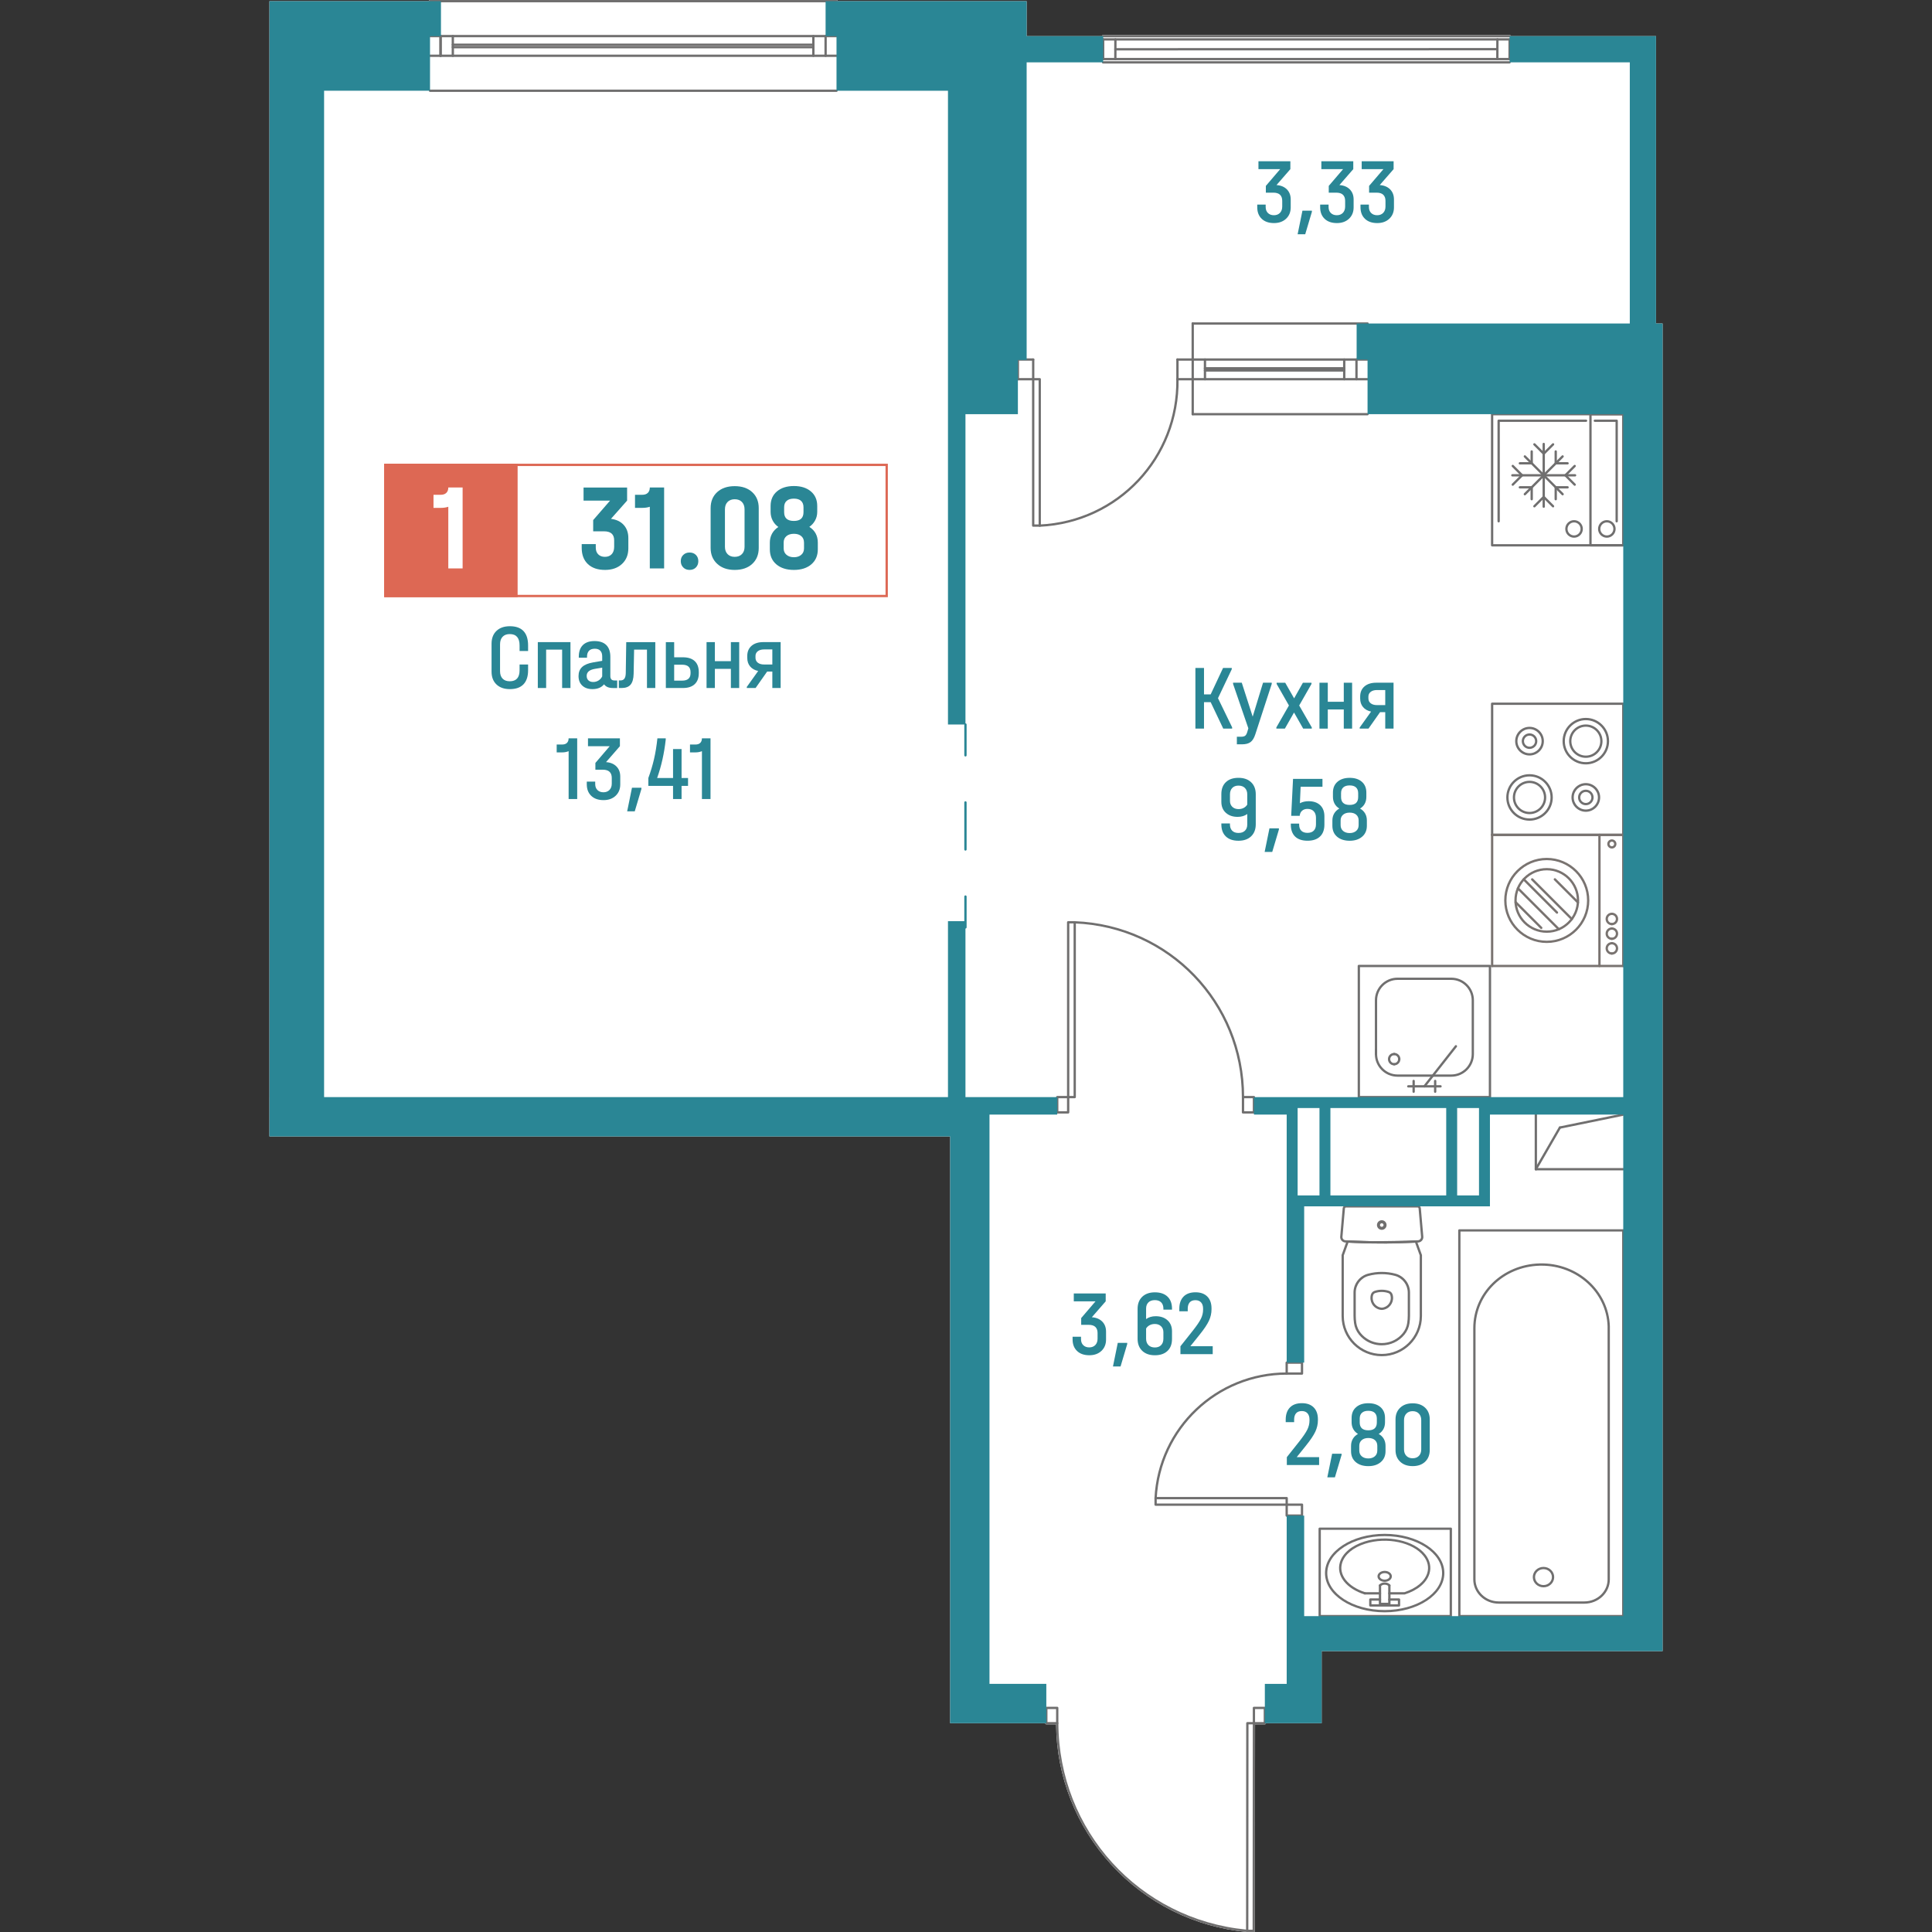 <?xml version="1.0" encoding="utf-8"?>
<!-- Generator: Adobe Illustrator 28.0.0, SVG Export Plug-In . SVG Version: 6.00 Build 0)  -->
<svg version="1.1" id="_x5F_квартиры" xmlns="http://www.w3.org/2000/svg" xmlns:xlink="http://www.w3.org/1999/xlink"
	 x="0px" y="0px" width="1000px" height="1000px" viewBox="0 0 1000 1000" style="enable-background:new 0 0 1000 1000;"
	 xml:space="preserve">
<rect x="0" y="0" width="1000" height="1000" fill="#333333" stroke="none"/>
<style type="text/css">
	.st0{fill:#FFFFFF;}
	.st1{fill:#2A8695;}
	.st2{fill:#706F6F;}
	.st3{fill:#797370;}
	.st4{fill:#DD6854;}
</style>
<g>
	<path class="st0" d="M491.8,588.22H139.45v-20.36h0.01V0.6h82.53c0-0.33,0.27-0.6,0.6-0.6h210.39c0.33,0,0.6,0.27,0.6,0.6h97.81
		v18.1h39.01c0-0.34,0.27-0.6,0.6-0.6h210.39c0.33,0,0.59,0.26,0.59,0.6h75.17v148.74h3.4V854.6H684.09v37.32h-28.81
		c0,0.33-0.27,0.6-0.6,0.6h-5.06l-0.08,106.88c0,0.33-0.27,0.6-0.6,0.6h-3.39c-0.04,0-0.08,0-0.12-0.01
		c-27.01-2.5-51.96-14.89-70.27-34.91c-18.19-19.87-28.31-45.62-28.52-72.56h-5.07c-0.33,0-0.6-0.27-0.6-0.6H491.8V588.22z"/>
	<g id="MTEXT_00000121239953663018168070000015744462339398490785_">
		<g>
			<path class="st1" d="M666.08,98.01c1.32,1.33,1.99,3.07,1.99,5.24v4.07c0,2.43-0.8,4.39-2.39,5.89c-1.6,1.5-3.69,2.25-6.27,2.25
				c-2.68,0-4.8-0.73-6.34-2.2c-1.55-1.47-2.32-3.48-2.32-6.03v-1.34h4.36v1.25c0,1.31,0.39,2.35,1.17,3.11
				c0.78,0.77,1.81,1.15,3.09,1.15c1.31,0,2.35-0.41,3.14-1.22c0.78-0.81,1.17-1.91,1.17-3.28v-2.97c0-1.34-0.38-2.38-1.13-3.11
				c-0.75-0.73-1.91-1.1-3.47-1.1h-3.88v-3.5l7.42-8.67h-11.25v-4.07h16.52v4.07l-7.18,8.24C662.96,95.94,664.75,96.68,666.08,98.01
				z"/>
			<path class="st1" d="M679.03,109.04v0.62l-3.45,11.59h-3.93l2.49-12.21H679.03z"/>
			<path class="st1" d="M698.64,98.01c1.32,1.33,1.99,3.07,1.99,5.24v4.07c0,2.43-0.8,4.39-2.39,5.89c-1.6,1.5-3.69,2.25-6.27,2.25
				c-2.68,0-4.8-0.73-6.34-2.2c-1.55-1.47-2.32-3.48-2.32-6.03v-1.34h4.36v1.25c0,1.31,0.39,2.35,1.17,3.11
				c0.78,0.77,1.81,1.15,3.09,1.15c1.31,0,2.35-0.41,3.14-1.22c0.78-0.81,1.17-1.91,1.17-3.28v-2.97c0-1.34-0.38-2.38-1.13-3.11
				c-0.75-0.73-1.91-1.1-3.47-1.1h-3.88v-3.5l7.42-8.67h-11.25v-4.07h16.52v4.07l-7.18,8.24C695.52,95.94,697.32,96.68,698.64,98.01
				z"/>
			<path class="st1" d="M719.52,98.01c1.32,1.33,1.99,3.07,1.99,5.24v4.07c0,2.43-0.8,4.39-2.39,5.89c-1.6,1.5-3.69,2.25-6.27,2.25
				c-2.68,0-4.8-0.73-6.34-2.2c-1.55-1.47-2.32-3.48-2.32-6.03v-1.34h4.36v1.25c0,1.31,0.39,2.35,1.17,3.11
				c0.78,0.77,1.81,1.15,3.09,1.15c1.31,0,2.35-0.41,3.14-1.22c0.78-0.81,1.17-1.91,1.17-3.28v-2.97c0-1.34-0.38-2.38-1.13-3.11
				c-0.75-0.73-1.91-1.1-3.47-1.1h-3.88v-3.5l7.42-8.67h-11.25v-4.07h16.52v4.07l-7.18,8.24C716.4,95.94,718.19,96.68,719.52,98.01z
				"/>
		</g>
	</g>
	<g id="MTEXT_00000096765271986585906690000003826832914542051750_">
		<g>
			<path class="st1" d="M570.5,684.02c1.32,1.33,1.99,3.07,1.99,5.24v4.07c0,2.43-0.8,4.39-2.39,5.89c-1.6,1.5-3.69,2.25-6.27,2.25
				c-2.68,0-4.8-0.73-6.34-2.2c-1.55-1.47-2.32-3.48-2.32-6.03v-1.34h4.36v1.25c0,1.31,0.39,2.35,1.17,3.11
				c0.78,0.77,1.81,1.15,3.09,1.15c1.31,0,2.35-0.41,3.14-1.22c0.78-0.81,1.17-1.91,1.17-3.28v-2.97c0-1.34-0.38-2.38-1.13-3.11
				c-0.75-0.73-1.91-1.1-3.47-1.1h-3.88v-3.5l7.42-8.67h-11.25v-4.07h16.52v4.07l-7.18,8.24
				C567.38,681.96,569.17,682.7,570.5,684.02z"/>
			<path class="st1" d="M583.45,695.06v0.62L580,707.27h-3.93l2.49-12.21H583.45z"/>
			<path class="st1" d="M602.18,677.87v-0.48c0-1.4-0.38-2.5-1.15-3.28c-0.77-0.78-1.85-1.17-3.26-1.17c-1.44,0-2.55,0.39-3.35,1.17
				c-0.8,0.78-1.2,1.84-1.2,3.18v5.46c1.37-0.99,3.03-1.48,4.98-1.48c2.52,0,4.56,0.7,6.11,2.11c1.55,1.41,2.32,3.3,2.32,5.7v3.97
				c0,2.65-0.78,4.72-2.35,6.2c-1.56,1.48-3.74,2.23-6.51,2.23c-2.78,0-4.96-0.77-6.56-2.3c-1.6-1.53-2.39-3.61-2.39-6.23v-15.51
				c0-2.62,0.8-4.69,2.39-6.23c1.6-1.53,3.78-2.3,6.56-2.3c2.81,0,4.99,0.74,6.54,2.23c1.55,1.48,2.32,3.57,2.32,6.25v0.48H602.18z
				 M595.06,685.91c-0.78,0.42-1.4,0.99-1.84,1.72v5.27c0,1.4,0.41,2.51,1.22,3.33c0.81,0.81,1.92,1.22,3.33,1.22
				c1.37,0,2.45-0.41,3.23-1.22c0.78-0.81,1.17-1.92,1.17-3.33v-3.35c0-1.28-0.41-2.31-1.22-3.09c-0.81-0.78-1.89-1.17-3.23-1.17
				C596.73,685.29,595.85,685.5,595.06,685.91z"/>
			<path class="st1" d="M627.7,696.83v4.07h-16.71v-4.07l6.46-8.14c2.01-2.55,3.39-4.59,4.14-6.11c0.75-1.52,1.13-3.09,1.13-4.72
				v-0.48c0-1.4-0.35-2.49-1.05-3.26c-0.7-0.77-1.68-1.15-2.92-1.15c-1.31,0-2.3,0.38-2.97,1.15c-0.67,0.77-1.01,1.87-1.01,3.3v1.29
				h-4.36v-1.29c0-2.71,0.73-4.81,2.18-6.3s3.52-2.23,6.2-2.23c2.62,0,4.65,0.73,6.11,2.2c1.45,1.47,2.18,3.51,2.18,6.13v0.48
				c0,2.04-0.45,4.02-1.34,5.94c-0.89,1.92-2.54,4.36-4.93,7.33l-4.69,5.84H627.7z"/>
		</g>
	</g>
	<g id="MTEXT_00000093869226917659165280000000375276709676577418_">
		<g>
			<path class="st1" d="M682.77,754.22v4.07h-16.71v-4.07l6.46-8.14c2.01-2.55,3.39-4.59,4.14-6.11c0.75-1.52,1.13-3.09,1.13-4.72
				v-0.48c0-1.4-0.35-2.49-1.05-3.26c-0.7-0.77-1.68-1.15-2.92-1.15c-1.31,0-2.3,0.38-2.97,1.15c-0.67,0.77-1.01,1.87-1.01,3.3v1.29
				h-4.36v-1.29c0-2.71,0.73-4.81,2.18-6.3s3.52-2.23,6.2-2.23c2.62,0,4.65,0.73,6.11,2.2c1.45,1.47,2.18,3.51,2.18,6.13v0.48
				c0,2.04-0.45,4.02-1.34,5.94c-0.89,1.92-2.54,4.36-4.93,7.33l-4.69,5.84H682.77z"/>
			<path class="st1" d="M694.4,752.45v0.62l-3.45,11.59h-3.93l2.49-12.21H694.4z"/>
			<path class="st1" d="M716.24,744.74c0.61,1.05,0.91,2.27,0.91,3.64v2.73c0,2.36-0.81,4.25-2.44,5.65
				c-1.63,1.41-3.78,2.11-6.46,2.11c-2.71,0-4.88-0.69-6.51-2.08c-1.63-1.39-2.44-3.28-2.44-5.67v-2.73c0-1.37,0.31-2.59,0.93-3.64
				c0.62-1.05,1.51-1.9,2.66-2.54c-1.05-0.64-1.87-1.48-2.44-2.51c-0.57-1.04-0.86-2.21-0.86-3.52v-2.25c0-2.36,0.78-4.22,2.35-5.58
				c1.56-1.36,3.67-2.04,6.32-2.04c2.65,0,4.75,0.68,6.3,2.04c1.55,1.36,2.32,3.22,2.32,5.58v2.25c0,1.34-0.28,2.52-0.84,3.54
				c-0.56,1.02-1.36,1.85-2.42,2.49C714.75,742.84,715.63,743.68,716.24,744.74z M712.89,748.38c0-1.28-0.42-2.27-1.24-2.99
				c-0.83-0.72-1.96-1.08-3.4-1.08s-2.58,0.37-3.42,1.1c-0.85,0.73-1.27,1.72-1.27,2.97v2.39c0,1.28,0.43,2.28,1.29,3.02
				c0.86,0.73,1.99,1.1,3.4,1.1c1.37,0,2.49-0.37,3.35-1.1c0.86-0.73,1.29-1.74,1.29-3.02V748.38z M703.79,736.26
				c0,2.71,1.48,4.07,4.45,4.07c2.94,0,4.41-1.36,4.41-4.07v-2.01c0-1.31-0.38-2.31-1.13-2.99c-0.75-0.69-1.84-1.03-3.28-1.03
				s-2.54,0.34-3.3,1.03c-0.77,0.69-1.15,1.68-1.15,2.99V736.26z"/>
			<path class="st1" d="M724.74,756.59c-1.61-1.52-2.42-3.54-2.42-6.06v-15.85c0-2.52,0.81-4.54,2.42-6.06
				c1.61-1.52,3.76-2.27,6.44-2.27c2.71,0,4.87,0.76,6.46,2.27c1.6,1.52,2.39,3.54,2.39,6.06v15.85c0,2.52-0.8,4.54-2.39,6.06
				c-1.6,1.52-3.75,2.27-6.46,2.27C728.5,758.86,726.35,758.1,724.74,756.59z M734.43,753.55c0.8-0.83,1.2-1.95,1.2-3.35v-15.13
				c0-1.4-0.4-2.53-1.2-3.38c-0.8-0.85-1.88-1.27-3.26-1.27c-1.34,0-2.42,0.42-3.23,1.25c-0.81,0.83-1.22,1.96-1.22,3.4v15.13
				c0,1.4,0.41,2.52,1.22,3.35c0.81,0.83,1.89,1.25,3.23,1.25C732.55,754.79,733.64,754.38,734.43,753.55z"/>
		</g>
	</g>
	<g id="MTEXT_00000037666657800335723520000009077528314736300984_">
		<g>
			<path class="st1" d="M637.75,376.46v0.67h-4.6l-6.51-13.69h-3.45v13.69h-4.45v-31.41h4.45v13.69h3.45l6.42-13.69h4.5v0.67
				l-7.13,14.99L637.75,376.46z"/>
			<path class="st1" d="M658.25,353.38V354l-8.52,26.14c-0.61,1.88-1.43,3.21-2.47,3.97c-1.04,0.77-2.51,1.15-4.43,1.15h-2.63v-3.93
				h2.25c0.93,0,1.61-0.18,2.06-0.53c0.45-0.35,0.81-1.02,1.1-2.01l0.53-1.82l-7.9-22.98v-0.62h4.5l5.65,17.57l5.36-17.57H658.25z"
				/>
			<path class="st1" d="M678.98,376.51v0.62h-4.45l-4.74-8.33l-4.74,8.33h-4.41v-0.62l6.51-11.35L660.78,354v-0.62h4.45l4.6,8.09
				l4.55-8.09h4.45V354l-6.37,11.16L678.98,376.51z"/>
			<path class="st1" d="M687.26,353.38v9.86h8.28v-9.86h4.31v23.75h-4.31v-9.91h-8.28v9.91h-4.31v-23.75H687.26z"/>
			<path class="st1" d="M721.31,377.13H717v-8.52h-2.68l-5.99,8.52h-4.55v-0.57l5.89-8.24c-1.79-0.38-3.18-1.17-4.17-2.35
				c-0.99-1.18-1.48-2.67-1.48-4.45v-0.96c0-2.23,0.74-3.99,2.23-5.27c1.48-1.28,3.52-1.92,6.1-1.92h8.95V377.13z M717,364.97v-7.81
				h-4.26c-1.37,0-2.46,0.31-3.26,0.93c-0.8,0.62-1.2,1.44-1.2,2.47v0.91c0,1.09,0.4,1.94,1.2,2.56c0.8,0.62,1.88,0.93,3.26,0.93
				H717z"/>
			<path class="st1" d="M647.59,404.9c1.6,1.53,2.39,3.61,2.39,6.23v15.51c0,2.62-0.8,4.69-2.39,6.23c-1.6,1.53-3.78,2.3-6.56,2.3
				c-2.81,0-4.99-0.74-6.54-2.23c-1.55-1.48-2.32-3.57-2.32-6.25v-0.48h4.45v0.48c0,1.41,0.38,2.5,1.15,3.28s1.85,1.17,3.26,1.17
				c1.44,0,2.55-0.39,3.35-1.17c0.8-0.78,1.2-1.84,1.2-3.18v-5.46c-1.37,0.99-3.03,1.48-4.98,1.48c-2.52,0-4.56-0.7-6.11-2.11
				c-1.55-1.4-2.32-3.3-2.32-5.7v-3.97c0-2.65,0.78-4.72,2.35-6.2c1.56-1.48,3.73-2.23,6.51-2.23S646,403.37,647.59,404.9z
				 M643.74,418.17c0.78-0.41,1.4-0.99,1.84-1.72v-5.27c0-1.4-0.41-2.51-1.22-3.33c-0.81-0.81-1.92-1.22-3.33-1.22
				c-1.37,0-2.45,0.41-3.23,1.22c-0.78,0.81-1.17,1.92-1.17,3.33v3.35c0,1.28,0.41,2.31,1.22,3.09c0.81,0.78,1.89,1.17,3.23,1.17
				C642.07,418.79,642.95,418.58,643.74,418.17z"/>
			<path class="st1" d="M661.96,428.75v0.62l-3.45,11.59h-3.93l2.49-12.21H661.96z"/>
			<path class="st1" d="M683.36,416.8c1.44,1.39,2.15,3.3,2.15,5.72v4.31c0,2.65-0.76,4.7-2.27,6.15c-1.52,1.45-3.66,2.18-6.44,2.18
				c-2.81,0-4.96-0.72-6.44-2.15s-2.23-3.51-2.23-6.23v-0.48h4.31v0.48c0,1.41,0.37,2.47,1.12,3.21c0.75,0.73,1.81,1.1,3.18,1.1
				c1.4,0,2.49-0.38,3.26-1.15c0.77-0.77,1.15-1.85,1.15-3.26v-3.4c0-1.44-0.39-2.56-1.17-3.38c-0.78-0.81-1.86-1.22-3.23-1.22
				c-1.15,0-2.08,0.32-2.8,0.96c-0.72,0.64-1.13,1.52-1.22,2.63h-4.41l0.96-19.11h15.23v4.07h-11.3l-0.38,8.52
				c1.31-0.7,2.83-1.05,4.55-1.05C679.93,414.72,681.92,415.41,683.36,416.8z"/>
			<path class="st1" d="M706.58,421.04c0.61,1.05,0.91,2.27,0.91,3.64v2.73c0,2.36-0.81,4.25-2.44,5.65
				c-1.63,1.41-3.78,2.11-6.46,2.11c-2.71,0-4.88-0.69-6.51-2.08c-1.63-1.39-2.44-3.28-2.44-5.67v-2.73c0-1.37,0.31-2.59,0.93-3.64
				c0.62-1.05,1.51-1.9,2.66-2.54c-1.05-0.64-1.87-1.48-2.44-2.51c-0.57-1.04-0.86-2.21-0.86-3.52v-2.25c0-2.36,0.78-4.22,2.35-5.58
				c1.56-1.36,3.67-2.04,6.32-2.04c2.65,0,4.75,0.68,6.3,2.04c1.55,1.36,2.32,3.22,2.32,5.58v2.25c0,1.34-0.28,2.52-0.84,3.54
				c-0.56,1.02-1.36,1.85-2.42,2.49C705.1,419.14,705.98,419.99,706.58,421.04z M703.23,424.68c0-1.28-0.42-2.27-1.24-2.99
				c-0.83-0.72-1.96-1.08-3.4-1.08s-2.58,0.37-3.42,1.1c-0.85,0.73-1.27,1.72-1.27,2.97v2.39c0,1.28,0.43,2.28,1.29,3.02
				c0.86,0.73,1.99,1.1,3.4,1.1c1.37,0,2.49-0.37,3.35-1.1c0.86-0.73,1.29-1.74,1.29-3.02V424.68z M694.13,412.56
				c0,2.71,1.48,4.07,4.45,4.07c2.94,0,4.41-1.36,4.41-4.07v-2.01c0-1.31-0.38-2.31-1.13-2.99c-0.75-0.69-1.84-1.03-3.28-1.03
				s-2.54,0.34-3.3,1.03c-0.77,0.69-1.15,1.68-1.15,2.99V412.56z"/>
		</g>
	</g>
	<g id="MTEXT_00000090260556193439639450000002803614064957188757_">
		<g>
			<path class="st1" d="M256.97,354.27c-1.69-1.61-2.54-3.82-2.54-6.63v-14.46c0-2.81,0.85-5.02,2.54-6.63
				c1.69-1.61,4.01-2.42,6.94-2.42c3.13,0,5.48,0.84,7.06,2.51c1.58,1.68,2.37,4.16,2.37,7.45v2.87h-4.41v-2.87
				c0-3.93-1.69-5.89-5.08-5.89c-1.6,0-2.83,0.46-3.71,1.39c-0.88,0.93-1.32,2.23-1.32,3.93v13.84c0,1.69,0.44,2.99,1.32,3.9
				c0.88,0.91,2.11,1.36,3.71,1.36c3.38,0,5.08-1.9,5.08-5.7v-2.97h4.41v2.97c0,3.19-0.8,5.62-2.39,7.28
				c-1.6,1.66-3.94,2.49-7.04,2.49C260.97,356.69,258.66,355.88,256.97,354.27z"/>
			<path class="st1" d="M295.27,332.36v23.75h-4.31v-19.87h-8.28v19.87h-4.31v-23.75H295.27z"/>
			<path class="st1" d="M319.46,352.19v3.93h-2.25c-2.11,0-3.62-0.64-4.55-1.92c-1.37,1.66-3.38,2.49-6.03,2.49
				c-2.2,0-3.95-0.61-5.24-1.82c-1.29-1.21-1.94-2.86-1.94-4.93c0-1.98,0.61-3.54,1.84-4.69c1.23-1.15,3.12-1.95,5.67-2.39
				l4.74-0.81v-2.3c0-1.28-0.33-2.26-0.98-2.94c-0.65-0.69-1.6-1.03-2.85-1.03c-1.34,0-2.35,0.36-3.02,1.08s-1.01,1.75-1.01,3.09
				v0.48h-4.26v-0.48c0-2.65,0.7-4.67,2.11-6.06c1.4-1.39,3.42-2.08,6.03-2.08c2.68,0,4.72,0.69,6.11,2.08s2.08,3.42,2.08,6.1v9.91
				c0,1.53,0.69,2.3,2.06,2.3H319.46z M309.81,352.21c0.85-0.53,1.48-1.24,1.89-2.13v-4.5l-3.78,0.62
				c-2.84,0.48-4.26,1.69-4.26,3.64c0,0.99,0.3,1.76,0.91,2.32c0.61,0.56,1.44,0.84,2.49,0.84
				C308.04,353,308.96,352.74,309.81,352.21z"/>
			<path class="st1" d="M339.18,356.11h-4.31v-19.87h-6.66l-0.24,12.5c-0.06,2.59-0.59,4.46-1.58,5.63
				c-0.99,1.17-2.55,1.75-4.69,1.75h-1.39v-3.93h0.86c0.89,0,1.56-0.3,2.01-0.91c0.45-0.61,0.69-1.56,0.72-2.87l0.24-16.04h15.04
				V356.11z"/>
			<path class="st1" d="M359.58,342.18c1.4,1.31,2.11,3.21,2.11,5.7v0.57c0,2.46-0.7,4.35-2.11,5.67c-1.41,1.33-3.43,1.99-6.08,1.99
				h-8.86v-23.75h4.31v7.85h4.55C356.15,340.22,358.18,340.87,359.58,342.18z M357.43,347.88c0-2.55-1.45-3.83-4.36-3.83h-4.12v8.24
				h4.12c2.9,0,4.36-1.28,4.36-3.83V347.88z"/>
			<path class="st1" d="M370.02,332.36v9.86h8.28v-9.86h4.31v23.75h-4.31v-9.91h-8.28v9.91h-4.31v-23.75H370.02z"/>
			<path class="st1" d="M404.07,356.11h-4.31v-8.52h-2.68l-5.99,8.52h-4.55v-0.57l5.89-8.24c-1.79-0.38-3.18-1.17-4.17-2.35
				c-0.99-1.18-1.48-2.67-1.48-4.45v-0.96c0-2.23,0.74-3.99,2.23-5.27c1.48-1.28,3.52-1.92,6.1-1.92h8.95V356.11z M399.76,343.95
				v-7.81h-4.26c-1.37,0-2.46,0.31-3.26,0.93c-0.8,0.62-1.2,1.44-1.2,2.47v0.91c0,1.09,0.4,1.94,1.2,2.56
				c0.8,0.62,1.88,0.93,3.26,0.93H399.76z"/>
			<path class="st1" d="M298.77,413.57h-4.45v-24.76c-1.05,0.42-2.14,0.62-3.26,0.62h-2.92v-4.07h2.87c1.05,0,1.87-0.28,2.44-0.84
				c0.57-0.56,0.86-1.35,0.86-2.37h4.45V413.57z"/>
			<path class="st1" d="M319.05,396.69c1.32,1.33,1.99,3.07,1.99,5.24v4.07c0,2.43-0.8,4.39-2.39,5.89c-1.6,1.5-3.69,2.25-6.27,2.25
				c-2.68,0-4.8-0.73-6.34-2.2c-1.55-1.47-2.32-3.48-2.32-6.03v-1.34h4.36v1.25c0,1.31,0.39,2.35,1.17,3.11
				c0.78,0.77,1.81,1.15,3.09,1.15c1.31,0,2.35-0.41,3.14-1.22c0.78-0.81,1.17-1.91,1.17-3.28v-2.97c0-1.34-0.38-2.38-1.13-3.11
				c-0.75-0.73-1.91-1.1-3.47-1.1h-3.88v-3.5l7.42-8.67h-11.25v-4.07h16.52v4.07l-7.18,8.24
				C315.93,394.63,317.72,395.37,319.05,396.69z"/>
			<path class="st1" d="M332,407.73v0.62l-3.45,11.59h-3.93l2.49-12.21H332z"/>
			<path class="st1" d="M356.13,406.77h-3.35v6.8h-4.41v-6.8h-12.79v-4.07c1.21-3.29,2.19-6.55,2.94-9.79
				c0.75-3.24,1.33-6.82,1.75-10.75h4.31v0.67c-0.77,7.06-2.25,13.68-4.45,19.87h8.24v-14.99h4.41v14.99h3.35V406.77z"/>
			<path class="st1" d="M367.77,413.57h-4.45v-24.76c-1.05,0.42-2.14,0.62-3.26,0.62h-2.92v-4.07h2.87c1.05,0,1.87-0.28,2.44-0.84
				c0.57-0.56,0.86-1.35,0.86-2.37h4.45V413.57z"/>
		</g>
	</g>
	<g>
		<path class="st1" d="M499.72,391.56c-0.33,0-0.6-0.27-0.6-0.6V375c0-0.33,0.27-0.6,0.6-0.6s0.6,0.27,0.6,0.6v15.96
			C500.31,391.29,500.05,391.56,499.72,391.56z"/>
		<path class="st1" d="M499.72,440.29c-0.33,0-0.6-0.27-0.6-0.6v-24.36c0-0.33,0.27-0.6,0.6-0.6s0.6,0.27,0.6,0.6v24.36
			C500.31,440.02,500.05,440.29,499.72,440.29z"/>
		<path class="st1" d="M499.72,480.61c-0.33,0-0.6-0.27-0.6-0.6v-15.96c0-0.33,0.27-0.6,0.6-0.6s0.6,0.27,0.6,0.6v15.96
			C500.31,480.35,500.05,480.61,499.72,480.61z"/>
	</g>
	<g id="LINE_00000111191500686259232860000012632985802096791214_">
		<path class="st2" d="M840.19,605.78h-45.23c-0.33,0-0.6-0.27-0.6-0.6s0.27-0.6,0.6-0.6h45.23c0.33,0,0.6,0.27,0.6,0.6
			S840.52,605.78,840.19,605.78z"/>
	</g>
	<g id="LINE_00000142142017243144410920000017513606328192424334_">
		<path class="st2" d="M794.95,605.78c-0.33,0-0.6-0.27-0.6-0.6v-28.28c0-0.33,0.27-0.6,0.6-0.6s0.6,0.27,0.6,0.6v28.28
			C795.55,605.52,795.28,605.78,794.95,605.78z"/>
	</g>
	<g id="LINE_00000134238790598741798650000015642590722795697041_">
		<path class="st2" d="M807.4,584.23c-0.28,0-0.53-0.19-0.59-0.48c-0.07-0.32,0.14-0.64,0.47-0.71l32.79-6.72
			c0.33-0.07,0.64,0.14,0.71,0.47c0.07,0.32-0.14,0.64-0.47,0.71l-32.79,6.72C807.47,584.23,807.43,584.23,807.4,584.23z"/>
	</g>
	<g id="LINE_00000052816307605205518550000011931890899595921327_">
		<path class="st2" d="M794.95,605.78c-0.1,0-0.2-0.03-0.3-0.08c-0.29-0.17-0.38-0.53-0.22-0.82l12.44-21.55
			c0.17-0.28,0.53-0.38,0.82-0.22c0.29,0.17,0.38,0.53,0.22,0.82l-12.44,21.55C795.36,605.68,795.16,605.78,794.95,605.78z"/>
	</g>
	<g id="LWPOLYLINE_00000119085365060374615860000015550602005664903354_">
		<path class="st2" d="M654.68,883.41h-5.65c-0.34,0-0.6,0.27-0.6,0.6v7.91c0,0.33,0.26,0.6,0.6,0.6h5.65c0.33,0,0.6-0.27,0.6-0.6
			v-7.91C655.28,883.68,655.01,883.41,654.68,883.41z M654.08,891.33h-4.46v-6.73h4.46V891.33z"/>
	</g>
	<g id="LWPOLYLINE_00000136379892721107251500000010146761142652071300_">
		<path class="st2" d="M547.22,883.41h-5.65c-0.33,0-0.6,0.27-0.6,0.6v7.91c0,0.33,0.27,0.6,0.6,0.6h5.65c0.34,0,0.59-0.26,0.6-0.59
			v-7.92C547.82,883.68,547.56,883.41,547.22,883.41z M542.17,884.6h4.46v6.73h-4.46V884.6z"/>
	</g>
	<g id="ARC_00000154427338600501655630000015826053512986140816_">
		<path class="st2" d="M646.14,999.46c-0.03,0.31-0.29,0.54-0.59,0.54c-0.04,0-0.08,0-0.12-0.01c-27.01-2.5-51.96-14.89-70.27-34.91
			c-18.19-19.87-28.31-45.62-28.52-72.56c-0.01-0.2-0.01-0.39-0.01-0.59c-0.01-0.33,0.26-0.6,0.59-0.6c0.33,0,0.59,0.26,0.6,0.59
			v0.01c0.16,55.6,41.87,101.4,97.13,106.81c0.22,0.03,0.43,0.05,0.65,0.07C645.93,998.84,646.17,999.13,646.14,999.46z"/>
	</g>
	<g id="LWPOLYLINE_00000047753380255760522840000004352615245091487927_">
		<path class="st2" d="M649.45,891.5c-0.11-0.11-0.26-0.17-0.42-0.17h-3.4c-0.33,0-0.6,0.26-0.6,0.59l-0.08,106.82v0.66
			c0,0.16,0.06,0.31,0.18,0.42c0.08,0.09,0.19,0.15,0.3,0.17c0.04,0.01,0.08,0.01,0.12,0.01h3.39c0.33,0,0.6-0.27,0.6-0.6
			l0.08-106.88v-0.6C649.62,891.77,649.56,891.61,649.45,891.5z M648.34,998.8h-2.19l0.08-106.28h2.2L648.34,998.8z"/>
	</g>
	<g id="LWPOLYLINE_00000162341364342405450570000004545907588767216045_">
		<path class="st2" d="M552.88,567.26h-5.66c-0.33,0-0.59,0.27-0.59,0.6v7.91c0,0.34,0.26,0.6,0.59,0.6h5.66
			c0.33,0,0.6-0.26,0.6-0.6v-7.91C553.48,567.53,553.21,567.26,552.88,567.26z M552.28,575.18h-4.46v-6.73h4.46V575.18z"/>
	</g>
	<g id="LWPOLYLINE_00000057147179328406589900000008490260208635107467_">
		<path class="st2" d="M649.03,567.26h-5.66c-0.33,0-0.59,0.26-0.6,0.59v7.92c0,0.34,0.27,0.6,0.6,0.6h5.66
			c0.33,0,0.59-0.26,0.59-0.6v-7.91C649.62,567.53,649.36,567.26,649.03,567.26z M648.43,575.18h-4.46v-6.73h4.46V575.18z"/>
	</g>
	<g id="ARC_00000115493136810092404860000002479491386930804908_">
		<path class="st2" d="M643.37,568.45c-0.33,0-0.6-0.27-0.6-0.6c-0.03-48.53-38.03-88-86.52-89.87c-0.33-0.01-0.59-0.29-0.57-0.62
			c0.01-0.33,0.27-0.57,0.62-0.57c49.14,1.89,87.65,41.9,87.67,91.07C643.97,568.18,643.7,568.45,643.37,568.45z"/>
	</g>
	<g id="LWPOLYLINE_00000024708829419128199740000015546167514309748927_">
		<path class="st2" d="M556.3,476.78h-3.42c-0.33,0-0.6,0.27-0.6,0.6v90.48c0,0.15,0.06,0.31,0.18,0.42
			c0.11,0.11,0.26,0.17,0.42,0.17h3.39c0.33,0,0.6-0.26,0.6-0.59v-90.48C556.87,477.06,556.62,476.8,556.3,476.78z M555.68,567.26
			h-2.2v-89.28h2.2V567.26z"/>
	</g>
	<g id="LWPOLYLINE_00000144305440579149845690000010501317238444076471_">
		<path class="st2" d="M673.91,778.21h-7.92c-0.33,0-0.6,0.27-0.6,0.6v5.66c0,0.33,0.27,0.6,0.6,0.6h7.92c0.33,0,0.6-0.27,0.6-0.6
			v-5.66C674.51,778.48,674.24,778.21,673.91,778.21z M673.31,779.41v4.46h-6.72v-4.46H673.31z"/>
	</g>
	<g id="LWPOLYLINE_00000018205072918005910590000016202551855858211493_">
		<path class="st2" d="M673.91,704.69h-7.92c-0.33,0-0.6,0.27-0.6,0.6v5.65c0,0.34,0.26,0.59,0.59,0.6h7.93c0.33,0,0.6-0.26,0.6-0.6
			v-5.65C674.51,704.96,674.24,704.69,673.91,704.69z M673.31,710.35h-6.72v-4.46h6.72V710.35z"/>
	</g>
	<g id="ARC_00000031912177635815208900000010928067788474626477_">
		<path class="st2" d="M598.14,776.02c-0.01,0-0.02,0-0.03,0c-0.33-0.02-0.58-0.3-0.57-0.63c1.89-36.44,31.96-65.01,68.45-65.04l0,0
			c0.33,0,0.6,0.27,0.6,0.6c0,0.33-0.27,0.6-0.6,0.6c-35.85,0.03-65.39,28.1-67.25,63.91C598.72,775.77,598.45,776.02,598.14,776.02
			z"/>
	</g>
	<g id="LWPOLYLINE_00000157276173849656074220000007646005356218646941_">
		<path class="st2" d="M665.99,774.82h-67.85c-0.16,0-0.32,0.06-0.43,0.17c-0.08,0.09-0.14,0.2-0.16,0.31
			c-0.01,0.04-0.01,0.08-0.01,0.12v3.39c0,0.33,0.27,0.6,0.6,0.6h67.85c0.33,0,0.6-0.27,0.6-0.6v-3.39
			C666.59,775.09,666.32,774.82,665.99,774.82z M598.74,778.21l-0.01-2.19h66.66v2.19H598.74z"/>
	</g>
	<g id="ARC_00000147188629975267906630000018266101867985992585_">
		<path class="st2" d="M538.18,272.67c-0.32,0-0.58-0.25-0.6-0.57c-0.02-0.33,0.24-0.61,0.57-0.63
			c40.21-1.91,71.26-34.93,70.69-75.18c-0.01-0.33,0.26-0.6,0.59-0.61c0,0,0.01,0,0.01,0c0.33,0,0.59,0.26,0.6,0.59
			c0.58,40.9-30.97,74.45-71.83,76.39C538.2,272.67,538.19,272.67,538.18,272.67z"/>
	</g>
	<g id="LINE_00000057127499150211914810000004780712377820453541_">
		<path class="st2" d="M617.35,196.88h-7.92c-0.33,0-0.6-0.27-0.6-0.6c0-0.33,0.27-0.6,0.6-0.6h7.92c0.33,0,0.6,0.27,0.6,0.6
			C617.95,196.61,617.69,196.88,617.35,196.88z"/>
	</g>
	<g id="LINE_00000116921405234800025620000003762646771871406474_">
		<path class="st2" d="M609.44,196.88c-0.33,0-0.6-0.27-0.6-0.6V186.1c0-0.33,0.27-0.6,0.6-0.6c0.33,0,0.6,0.27,0.6,0.6v10.18
			C610.03,196.61,609.77,196.88,609.44,196.88z"/>
	</g>
	<g id="LINE_00000172410267951633789560000008330845871716507019_">
		<path class="st2" d="M617.35,186.7h-7.92c-0.33,0-0.6-0.27-0.6-0.6c0-0.33,0.27-0.6,0.6-0.6h7.92c0.33,0,0.6,0.27,0.6,0.6
			C617.95,186.43,617.69,186.7,617.35,186.7z"/>
	</g>
	<g id="LINE_00000139996817819855810650000017251643564722502574_">
		<path class="st2" d="M534.78,186.7h-7.92c-0.33,0-0.6-0.27-0.6-0.6c0-0.33,0.27-0.6,0.6-0.6h7.92c0.33,0,0.6,0.27,0.6,0.6
			C535.38,186.43,535.11,186.7,534.78,186.7z"/>
	</g>
	<g id="LINE_00000107551990748683294090000008238127417000440216_">
		<path class="st2" d="M534.78,196.88c-0.33,0-0.6-0.27-0.6-0.6V186.1c0-0.33,0.27-0.6,0.6-0.6c0.33,0,0.6,0.27,0.6,0.6v10.18
			C535.38,196.61,535.11,196.88,534.78,196.88z"/>
	</g>
	<g id="LINE_00000140722013288677407950000017687383778515425707_">
		<path class="st2" d="M534.78,196.88h-7.92c-0.33,0-0.6-0.27-0.6-0.6c0-0.33,0.27-0.6,0.6-0.6h7.92c0.33,0,0.6,0.27,0.6,0.6
			C535.38,196.61,535.11,196.88,534.78,196.88z"/>
	</g>
	<g id="LINE_00000073683540904370866510000009365050330408984706_">
		<path class="st2" d="M526.86,196.88c-0.33,0-0.6-0.27-0.6-0.6V186.1c0-0.33,0.27-0.6,0.6-0.6s0.6,0.27,0.6,0.6v10.18
			C527.46,196.61,527.2,196.88,526.86,196.88z"/>
	</g>
	<g id="LWPOLYLINE_00000140016206352588076080000009685429624728821384_">
		<path class="st2" d="M538.18,195.69l-2.8-0.01h-0.6c-0.16,0-0.31,0.07-0.42,0.18s-0.18,0.26-0.18,0.42v75.77
			c0,0.33,0.27,0.6,0.6,0.6h3.4c0.33,0,0.59-0.27,0.59-0.6v-75.77C538.77,195.95,538.51,195.69,538.18,195.69z M535.38,196.88h2.2
			v74.57h-2.2V196.88z"/>
	</g>
	<path class="st2" d="M707.84,196.88h-90.49c-0.33,0-0.6-0.27-0.6-0.6c0-0.33,0.27-0.6,0.6-0.6h90.49c0.33,0,0.6,0.27,0.6,0.6
		C708.44,196.61,708.18,196.88,707.84,196.88z"/>
	<path class="st2" d="M707.84,186.7h-90.49c-0.33,0-0.6-0.27-0.6-0.6c0-0.33,0.27-0.6,0.6-0.6h90.49c0.33,0,0.6,0.27,0.6,0.6
		C708.44,186.43,708.18,186.7,707.84,186.7z"/>
	<path class="st2" d="M695.77,191.22h-72.09c-0.33,0-0.6-0.27-0.6-0.6c0-0.33,0.27-0.6,0.6-0.6h72.09c0.33,0,0.6,0.27,0.6,0.6
		C696.37,190.96,696.11,191.22,695.77,191.22z"/>
	<path class="st2" d="M702.11,196.88c-0.33,0-0.6-0.27-0.6-0.6V186.1c0-0.33,0.27-0.6,0.6-0.6s0.6,0.27,0.6,0.6v10.18
		C702.71,196.61,702.44,196.88,702.11,196.88z"/>
	<path class="st2" d="M623.69,196.88c-0.33,0-0.6-0.27-0.6-0.6V186.1c0-0.33,0.27-0.6,0.6-0.6s0.6,0.27,0.6,0.6v10.18
		C624.29,196.61,624.02,196.88,623.69,196.88z"/>
	<path class="st2" d="M707.84,214.98h-90.49c-0.33,0-0.6-0.27-0.6-0.6c0-0.33,0.27-0.6,0.6-0.6h90.49c0.33,0,0.6,0.27,0.6,0.6
		C708.44,214.71,708.18,214.98,707.84,214.98z"/>
	<path class="st2" d="M707.84,168.04h-90.49c-0.33,0-0.6-0.27-0.6-0.6c0-0.33,0.27-0.6,0.6-0.6h90.49c0.33,0,0.6,0.27,0.6,0.6
		C708.44,167.77,708.18,168.04,707.84,168.04z"/>
	<path class="st2" d="M695.77,196.89c-0.33,0-0.6-0.27-0.6-0.6v-10.18c0-0.33,0.27-0.6,0.6-0.6s0.6,0.27,0.6,0.6v10.18
		C696.37,196.62,696.11,196.89,695.77,196.89z"/>
	<path class="st2" d="M617.35,214.98c-0.33,0-0.6-0.27-0.6-0.6v-46.94c0-0.33,0.27-0.6,0.6-0.6s0.6,0.27,0.6,0.6v46.94
		C617.95,214.71,617.69,214.98,617.35,214.98z"/>
	<path class="st2" d="M695.77,192.36h-72.09c-0.33,0-0.6-0.27-0.6-0.6c0-0.33,0.27-0.6,0.6-0.6h72.09c0.33,0,0.6,0.27,0.6,0.6
		C696.37,192.09,696.11,192.36,695.77,192.36z"/>
	<path class="st2" d="M570.96,31.17L570.96,31.17c-0.33,0-0.6-0.27-0.6-0.6l0.03-10.18c0-0.33,0.27-0.6,0.6-0.6h0
		c0.33,0,0.6,0.27,0.6,0.6l-0.03,10.18C571.56,30.9,571.29,31.17,570.96,31.17z"/>
	<path class="st2" d="M781.35,31.17H570.96c-0.33,0-0.6-0.27-0.6-0.6s0.27-0.6,0.6-0.6h210.39c0.33,0,0.6,0.27,0.6,0.6
		S781.68,31.17,781.35,31.17z"/>
	<path class="st2" d="M577.31,26.1c-0.33,0-0.6-0.27-0.6-0.6c0-0.33,0.27-0.6,0.6-0.6l197.72-0.04c0.33,0,0.6,0.27,0.6,0.6
		c0,0.33-0.27,0.6-0.6,0.6L577.31,26.1z"/>
	<path class="st2" d="M570.96,31.17L570.96,31.17c-0.33,0-0.6-0.27-0.6-0.6l0.03-10.18c0-0.33,0.27-0.6,0.6-0.6h0
		c0.33,0,0.6,0.27,0.6,0.6l-0.03,10.18C571.56,30.9,571.29,31.17,570.96,31.17z"/>
	<path class="st2" d="M577.3,31.19L577.3,31.19c-0.33,0-0.6-0.27-0.6-0.6l0.03-10.18c0-0.33,0.27-0.6,0.6-0.6h0
		c0.33,0,0.6,0.27,0.6,0.6l-0.03,10.18C577.9,30.92,577.63,31.19,577.3,31.19z"/>
	<path class="st2" d="M781.35,31.17L781.35,31.17c-0.33,0-0.6-0.27-0.6-0.6l0.03-10.18c0-0.33,0.27-0.6,0.6-0.6h0
		c0.33,0,0.6,0.27,0.6,0.6l-0.03,10.18C781.95,30.9,781.68,31.17,781.35,31.17z"/>
	<path class="st2" d="M775.02,31.15L775.02,31.15c-0.33,0-0.6-0.27-0.6-0.6l0.03-10.18c0-0.33,0.27-0.6,0.6-0.6h0
		c0.33,0,0.6,0.27,0.6,0.6l-0.03,10.18C775.62,30.89,775.35,31.15,775.02,31.15z"/>
	<path class="st2" d="M781.38,20.99H570.99c-0.33,0-0.6-0.27-0.6-0.6c0-0.33,0.27-0.6,0.6-0.6h210.39c0.33,0,0.6,0.27,0.6,0.6
		C781.98,20.72,781.71,20.99,781.38,20.99z"/>
	<path class="st2" d="M781.98,18.7c0,0.33-0.26,0.59-0.59,0.59H571c-0.01,0-0.01,0-0.02,0c-0.32-0.01-0.58-0.27-0.58-0.59
		c0-0.34,0.27-0.6,0.6-0.6h210.39C781.72,18.1,781.98,18.36,781.98,18.7z"/>
	<path class="st2" d="M570.96,32.89c-0.33,0-0.6-0.27-0.6-0.6c0-0.33,0.27-0.6,0.6-0.6l210.39-0.02c0.33,0,0.6,0.27,0.6,0.6
		s-0.27,0.6-0.6,0.6L570.96,32.89z"/>
	<path class="st2" d="M433.58,0.6c0,0.33-0.27,0.6-0.6,0.6H222.59c-0.33,0-0.6-0.27-0.6-0.6s0.27-0.6,0.6-0.6h210.39
		C433.31,0,433.58,0.27,433.58,0.6z"/>
	<path class="st2" d="M432.98,29.47H222.59c-0.33,0-0.6-0.27-0.6-0.6c0-0.33,0.27-0.6,0.6-0.6h210.39c0.33,0,0.6,0.27,0.6,0.6
		C433.58,29.21,433.31,29.47,432.98,29.47z"/>
	<path class="st2" d="M228.04,29.47c-0.33,0-0.6-0.27-0.6-0.6V18.7c0-0.33,0.27-0.6,0.6-0.6c0.33,0,0.6,0.27,0.6,0.6v10.18
		C228.64,29.21,228.38,29.47,228.04,29.47z"/>
	<path class="st2" d="M427.33,29.47c-0.33,0-0.6-0.27-0.6-0.6V18.7c0-0.33,0.27-0.6,0.6-0.6c0.33,0,0.6,0.27,0.6,0.6v10.18
		C427.92,29.21,427.66,29.47,427.33,29.47z"/>
	<path class="st2" d="M432.98,19.29H222.59c-0.33,0-0.6-0.27-0.6-0.6c0-0.33,0.27-0.6,0.6-0.6h210.39c0.33,0,0.6,0.27,0.6,0.6
		C433.58,19.03,433.31,19.29,432.98,19.29z"/>
	<path class="st2" d="M420.99,25.01H234.38c-0.33,0-0.6-0.27-0.6-0.6c0-0.33,0.27-0.6,0.6-0.6h186.61c0.33,0,0.6,0.27,0.6,0.6
		C421.59,24.74,421.32,25.01,420.99,25.01z"/>
	<path class="st2" d="M420.99,29.47c-0.33,0-0.6-0.27-0.6-0.6V18.7c0-0.33,0.27-0.6,0.6-0.6s0.6,0.27,0.6,0.6v10.18
		C421.59,29.21,421.32,29.47,420.99,29.47z"/>
	<path class="st2" d="M228.04,29.47c-0.33,0-0.6-0.27-0.6-0.6V18.7c0-0.33,0.27-0.6,0.6-0.6c0.33,0,0.6,0.27,0.6,0.6v10.18
		C228.64,29.21,228.38,29.47,228.04,29.47z"/>
	<path class="st2" d="M234.38,29.47c-0.33,0-0.6-0.27-0.6-0.6V18.7c0-0.33,0.27-0.6,0.6-0.6c0.33,0,0.6,0.27,0.6,0.6v10.18
		C234.98,29.21,234.71,29.47,234.38,29.47z"/>
	<path class="st2" d="M432.98,47.57H222.59c-0.33,0-0.6-0.27-0.6-0.6s0.27-0.6,0.6-0.6h210.39c0.33,0,0.6,0.27,0.6,0.6
		S433.31,47.57,432.98,47.57z"/>
	<path class="st2" d="M420.99,23.76H234.38c-0.33,0-0.6-0.27-0.6-0.6s0.27-0.6,0.6-0.6h186.61c0.33,0,0.6,0.27,0.6,0.6
		S421.32,23.76,420.99,23.76z"/>
	<g id="SPLINE_00000008845078621893298190000009259852233364602037_">
		<path class="st2" d="M724.26,548.8c-0.33,0-0.6-0.27-0.6-0.6c0-1.12-0.91-2.03-2.03-2.03c-0.33,0-0.6-0.27-0.6-0.6
			s0.27-0.6,0.6-0.6c1.78,0,3.23,1.45,3.23,3.23C724.85,548.53,724.59,548.8,724.26,548.8z"/>
	</g>
	<g id="SPLINE_00000093855154800083184300000005764597616789205646_">
		<path class="st2" d="M721.62,551.44c-1.78,0-3.23-1.45-3.23-3.23c0-1.78,1.45-3.23,3.23-3.23c0.33,0,0.6,0.27,0.6,0.6
			s-0.27,0.6-0.6,0.6c-1.12,0-2.03,0.91-2.03,2.03s0.91,2.04,2.03,2.04c0.33,0,0.6,0.27,0.6,0.6S721.96,551.44,721.62,551.44z"/>
	</g>
	<g id="SPLINE_00000016063788923289705480000014105710648345832855_">
		<path class="st2" d="M721.62,551.44c-0.33,0-0.6-0.27-0.6-0.6s0.27-0.6,0.6-0.6c1.12,0,2.03-0.91,2.03-2.04
			c0-0.33,0.27-0.6,0.6-0.6c0.33,0,0.6,0.27,0.6,0.6C724.85,549.99,723.4,551.44,721.62,551.44z"/>
	</g>
	<g id="POLYLINE_00000055698730594483327350000012464402463631725220_">
		<path class="st2" d="M712.21,546.18c-0.33,0-0.6-0.27-0.6-0.6v-2.25c0-0.33,0.27-0.6,0.6-0.6s0.6,0.27,0.6,0.6v2.25
			C712.81,545.92,712.55,546.18,712.21,546.18z"/>
	</g>
	<g id="SPLINE_00000147214718380317025030000012887785829236064164_">
		<path class="st2" d="M751.19,557.32h-27.84c-6.47,0-11.73-5.26-11.73-11.73v-27.84c0-6.47,5.26-11.73,11.73-11.73h27.84
			c6.47,0,11.73,5.26,11.73,11.73v27.84C762.92,552.06,757.66,557.32,751.19,557.32z M723.35,507.21c-5.81,0-10.54,4.73-10.54,10.54
			v27.84c0,5.81,4.73,10.54,10.54,10.54h27.84c5.81,0,10.54-4.73,10.54-10.54v-27.84c0-5.81-4.73-10.54-10.54-10.54H723.35z"/>
	</g>
	<g id="POLYLINE_00000178892554816738850450000001725107535740059779_">
		<path class="st2" d="M745.62,562.89h-16.7c-0.33,0-0.6-0.27-0.6-0.6s0.27-0.6,0.6-0.6h16.7c0.33,0,0.6,0.27,0.6,0.6
			S745.95,562.89,745.62,562.89z"/>
	</g>
	<g id="POLYLINE_00000008861938310596391850000014620854978083414958_">
		<path class="st2" d="M742.84,565.67c-0.33,0-0.6-0.27-0.6-0.6v-5.57c0-0.33,0.27-0.6,0.6-0.6s0.6,0.27,0.6,0.6v5.57
			C743.44,565.4,743.17,565.67,742.84,565.67z"/>
	</g>
	<g id="POLYLINE_00000183968515353222682390000008984935807111096763_">
		<path class="st2" d="M731.7,565.67c-0.33,0-0.6-0.27-0.6-0.6v-5.57c0-0.33,0.27-0.6,0.6-0.6s0.6,0.27,0.6,0.6v5.57
			C732.3,565.4,732.03,565.67,731.7,565.67z"/>
	</g>
	<g id="POLYLINE_00000005975237123113634140000015148982414657208734_">
		<path class="st2" d="M737.27,562.89c-0.13,0-0.26-0.04-0.37-0.13c-0.26-0.2-0.3-0.58-0.1-0.84l16.31-20.75
			c0.21-0.26,0.58-0.3,0.84-0.1c0.26,0.2,0.3,0.58,0.1,0.84l-16.31,20.75C737.62,562.81,737.45,562.89,737.27,562.89z"/>
	</g>
	<g id="LWPOLYLINE_00000106147201321577054440000012153632350829258164_">
		<path class="st2" d="M771.2,568.45h-67.87c-0.33,0-0.6-0.27-0.6-0.6v-67.87c0-0.33,0.27-0.6,0.6-0.6h67.87
			c0.33,0,0.6,0.27,0.6,0.6v67.87C771.8,568.19,771.53,568.45,771.2,568.45z M703.93,567.26h66.67v-66.67h-66.67V567.26z"/>
	</g>
	<g id="POLYLINE_00000165946591639348981700000003609582275215706271_">
		<path class="st2" d="M840.19,432.72h-67.87c-0.33,0-0.6-0.27-0.6-0.6v-67.87c0-0.33,0.27-0.6,0.6-0.6h67.87
			c0.33,0,0.6,0.27,0.6,0.6v67.87C840.78,432.45,840.52,432.72,840.19,432.72z M772.92,431.52h66.67v-66.67h-66.67V431.52z"/>
	</g>
	<g id="SPLINE_00000124862353425455323160000010513768068240533933_">
		<path class="st2" d="M791.68,424.8c-6.64,0-12.05-5.4-12.05-12.05c0-6.64,5.4-12.05,12.05-12.05c6.64,0,12.05,5.4,12.05,12.05
			C803.73,419.4,798.33,424.8,791.68,424.8z M791.68,401.9c-5.98,0-10.85,4.87-10.85,10.85s4.87,10.85,10.85,10.85
			s10.85-4.87,10.85-10.85S797.67,401.9,791.68,401.9z"/>
	</g>
	<g id="SPLINE_00000008143245149840707870000012360217153893032619_">
		<path class="st2" d="M791.68,421.41c-4.77,0-8.65-3.88-8.65-8.65s3.88-8.65,8.65-8.65s8.65,3.88,8.65,8.65
			S796.46,421.41,791.68,421.41z M791.68,405.3c-4.11,0-7.46,3.35-7.46,7.46c0,4.11,3.35,7.46,7.46,7.46c4.11,0,7.46-3.35,7.46-7.46
			C799.14,408.64,795.8,405.3,791.68,405.3z"/>
	</g>
	<g id="SPLINE_00000135676991307458960020000016220741708421399712_">
		<path class="st2" d="M820.82,395.67c-6.64,0-12.05-5.4-12.05-12.05c0-6.64,5.4-12.05,12.05-12.05c6.64,0,12.05,5.4,12.05,12.05
			C832.87,390.26,827.46,395.67,820.82,395.67z M820.82,372.77c-5.98,0-10.85,4.87-10.85,10.85c0,5.98,4.87,10.85,10.85,10.85
			s10.85-4.87,10.85-10.85C831.67,377.64,826.8,372.77,820.82,372.77z"/>
	</g>
	<g id="SPLINE_00000010999634251383374610000006902815806917167530_">
		<path class="st2" d="M820.82,392.27c-4.77,0-8.65-3.88-8.65-8.65c0-4.77,3.88-8.65,8.65-8.65s8.65,3.88,8.65,8.65
			C829.47,388.39,825.59,392.27,820.82,392.27z M820.82,376.16c-4.11,0-7.46,3.35-7.46,7.46c0,4.11,3.35,7.46,7.46,7.46
			c4.11,0,7.46-3.35,7.46-7.46C828.28,379.51,824.93,376.16,820.82,376.16z"/>
	</g>
	<g id="SPLINE_00000056402457362552406990000001787907730727010997_">
		<path class="st2" d="M791.68,391.06c-4.1,0-7.44-3.34-7.44-7.44c0-4.1,3.34-7.44,7.44-7.44c4.1,0,7.44,3.34,7.44,7.44
			C799.12,387.72,795.79,391.06,791.68,391.06z M791.68,377.38c-3.44,0-6.24,2.8-6.24,6.24c0,3.44,2.8,6.24,6.24,6.24
			c3.44,0,6.24-2.8,6.24-6.24C797.93,380.18,795.13,377.38,791.68,377.38z"/>
	</g>
	<g id="SPLINE_00000061448549368475825920000012108889561757974970_">
		<path class="st2" d="M791.68,387.66c-2.23,0-4.04-1.81-4.04-4.04c0-2.23,1.81-4.04,4.04-4.04c2.23,0,4.04,1.81,4.04,4.04
			C795.73,385.85,793.92,387.66,791.68,387.66z M791.68,380.77c-1.57,0-2.85,1.28-2.85,2.85c0,1.57,1.28,2.85,2.85,2.85
			c1.57,0,2.85-1.28,2.85-2.85C794.53,382.05,793.26,380.77,791.68,380.77z"/>
	</g>
	<g id="SPLINE_00000124879741231248825580000008465706966707766941_">
		<path class="st2" d="M820.82,420.19c-4.1,0-7.44-3.34-7.44-7.44c0-4.1,3.34-7.44,7.44-7.44c4.1,0,7.44,3.34,7.44,7.44
			C828.25,416.85,824.92,420.19,820.82,420.19z M820.82,406.51c-3.44,0-6.24,2.8-6.24,6.24c0,3.44,2.8,6.24,6.24,6.24
			c3.44,0,6.24-2.8,6.24-6.24C827.06,409.31,824.26,406.51,820.82,406.51z"/>
	</g>
	<g id="SPLINE_00000108287048032465827190000003077081975941293735_">
		<path class="st2" d="M820.82,416.8c-2.23,0-4.04-1.81-4.04-4.04c0-2.23,1.81-4.04,4.04-4.04c2.23,0,4.04,1.81,4.04,4.04
			C824.86,414.98,823.05,416.8,820.82,416.8z M820.82,409.91c-1.57,0-2.85,1.28-2.85,2.85c0,1.57,1.28,2.85,2.85,2.85
			c1.57,0,2.85-1.28,2.85-2.85C823.67,411.18,822.39,409.91,820.82,409.91z"/>
	</g>
	<g id="SPLINE_00000016066312627116831370000007442550467483129987_">
		<path class="st2" d="M715.23,678.04c-1.73-0.1-3.25-0.84-4.35-2.08c-1.1-1.24-1.65-2.84-1.55-4.5c0.03-0.48,0.11-0.97,0.26-1.44v0
			c0.27-0.87,0.95-1.57,1.81-1.86c2.45-0.83,5.15-0.83,7.6,0c0.87,0.29,1.54,0.99,1.81,1.86c1,3.28-0.85,6.76-4.13,7.76
			C716.2,677.93,715.71,678.01,715.23,678.04z M710.73,670.37c-0.12,0.38-0.19,0.78-0.21,1.17c-0.08,1.34,0.36,2.63,1.25,3.63
			c0.89,1,2.12,1.6,3.45,1.68c0.32-0.02,0.71-0.09,1.1-0.21c2.64-0.81,4.14-3.62,3.33-6.27c-0.15-0.51-0.54-0.91-1.05-1.08
			c-2.2-0.75-4.63-0.75-6.83,0C711.28,669.46,710.89,669.86,710.73,670.37L710.73,670.37z"/>
	</g>
	<g id="SPLINE_00000096017171597942036380000011760512043587292080_">
		<path class="st2" d="M715.18,696.36c-3.39,0-6.8-1.12-9.62-3.43c-0.78-0.64-1.5-1.36-2.14-2.14c-1.38-1.69-2.28-3.73-2.59-5.89
			c-0.19-1.31-0.28-2.64-0.28-3.95v-11.9c0-4.59,3.1-8.62,7.53-9.81c4.65-1.24,9.58-1.24,14.23,0c4.43,1.18,7.53,5.22,7.53,9.81
			v11.9c0,1.31-0.1,2.64-0.28,3.95l0,0c-0.31,2.16-1.21,4.2-2.59,5.89C723.96,694.46,719.59,696.36,715.18,696.36z M715.2,659.51
			c-2.29,0-4.58,0.3-6.81,0.89c-3.91,1.04-6.64,4.6-6.64,8.65v11.9c0,1.25,0.09,2.52,0.27,3.77c0.28,1.95,1.09,3.78,2.33,5.3
			c0.58,0.71,1.25,1.38,1.97,1.97c2.9,2.37,6.54,3.46,10.27,3.1c3.72-0.37,7.08-2.17,9.45-5.07c1.25-1.52,2.05-3.36,2.33-5.3l0,0
			c0.18-1.25,0.27-2.52,0.27-3.77v-11.9c0-4.05-2.73-7.6-6.64-8.65C719.78,659.81,717.49,659.51,715.2,659.51z"/>
	</g>
	<g id="SPLINE_00000166664322144852903360000017008460047224335491_">
		<path class="st2" d="M715.2,701.99c-11.48,0-20.82-9.34-20.82-20.82V649.7c0-0.07,0.01-0.13,0.03-0.2
			c0.83-2.38,1.69-4.75,2.58-7.11c0.07-0.19,0.24-0.33,0.43-0.37c0.07-0.02,0.14-0.02,0.21-0.01l13.3,0.45l17.07-0.23l4.83-0.22
			c0.22-0.02,0.5,0.14,0.59,0.39c0.88,2.36,1.74,4.73,2.58,7.11c0.02,0.06,0.03,0.13,0.03,0.2v31.47
			C736.02,692.65,726.68,701.99,715.2,701.99z M695.57,649.8v31.36c0,10.82,8.8,19.63,19.63,19.63c10.82,0,19.63-8.8,19.63-19.63
			V649.8c-0.77-2.2-1.57-4.39-2.38-6.58l-14.78,0.43l-9.6-0.07l-10.11-0.36C697.13,645.41,696.34,647.6,695.57,649.8z"/>
	</g>
	<g id="SPLINE_00000095318921558440234460000001849945887007667614_">
		<path class="st2" d="M715.2,636.19c-1.17,0-2.11-0.95-2.11-2.12c0-1.17,0.95-2.12,2.11-2.12c1.17,0,2.12,0.95,2.12,2.12
			C717.31,635.24,716.36,636.19,715.2,636.19z M715.2,633.16c-0.51,0-0.92,0.41-0.92,0.92s0.41,0.92,0.92,0.92s0.92-0.41,0.92-0.92
			S715.7,633.16,715.2,633.16z"/>
	</g>
	<g id="SPLINE_00000156570433741563557490000012650744709647681189_">
		<path class="st2" d="M715.2,636.57c-1.37,0-2.49-1.12-2.49-2.49c0-1.37,1.12-2.49,2.49-2.49c1.37,0,2.49,1.12,2.49,2.49
			C717.69,635.45,716.57,636.57,715.2,636.57z M715.2,632.78c-0.71,0-1.29,0.58-1.29,1.29c0,0.71,0.58,1.29,1.29,1.29
			c0.71,0,1.29-0.58,1.29-1.29C716.49,633.36,715.91,632.78,715.2,632.78z"/>
	</g>
	<g id="SPLINE_00000056410649152869125930000002719913452723496120_">
		<path class="st2" d="M715.17,643.66c-6.3,0-12.58-0.18-18.82-0.52c-0.76-0.04-1.46-0.38-1.96-0.95c-0.51-0.57-0.76-1.3-0.72-2.06
			c0-0.01,0.01-0.08,0.01-0.09l1.28-14.66c0.08-0.89,0.82-1.57,1.72-1.57h37.04c0.9,0,1.63,0.67,1.72,1.57l1.28,14.67
			c0.14,1.56-1.02,2.95-2.59,3.08C727.82,643.49,721.49,643.66,715.17,643.66z M694.87,640.15l-0.01,0.07
			c-0.02,0.42,0.12,0.85,0.42,1.17c0.29,0.33,0.7,0.52,1.14,0.55c12.46,0.7,25.1,0.7,37.55,0c0.96-0.08,1.63-0.88,1.55-1.79
			l-1.28-14.66c-0.03-0.27-0.25-0.48-0.52-0.48h-37.04c-0.27,0-0.5,0.21-0.52,0.48L694.87,640.15z"/>
	</g>
	<g id="SPLINE_00000079473820221730192150000017981257724474790813_">
		<path class="st2" d="M820.07,830.07h-44.32c-7.28,0-13.21-5.64-13.21-12.58l0-130.02c0-18.29,15.09-33.02,34.37-33.54
			c19.53-0.52,35.81,14.09,36.36,32.58V817.5C833.28,824.43,827.35,830.07,820.07,830.07z M797.93,655.12
			c-0.33,0-0.65,0.01-0.99,0.01c-18.62,0.5-33.2,14.71-33.2,32.34l0,130.02c0,6.28,5.39,11.38,12.01,11.38h44.32
			c6.62,0,12.01-5.1,12.01-11.38V686.53C831.55,669.03,816.33,655.12,797.93,655.12z"/>
	</g>
	<g id="SPLINE_00000172398200763469922920000006092509190074851462_">
		<path class="st2" d="M798.91,821.61c-3.06,0-5.55-2.38-5.55-5.3c0-2.92,2.49-5.3,5.55-5.3c3.06,0,5.55,2.38,5.55,5.3
			C804.46,819.23,801.97,821.61,798.91,821.61z M798.91,812.2c-2.4,0-4.35,1.84-4.35,4.11c0,2.26,1.95,4.11,4.35,4.11
			s4.35-1.84,4.35-4.11C803.26,814.04,801.31,812.2,798.91,812.2z"/>
	</g>
	<g id="LWPOLYLINE_00000173133433601874326280000006698383557010062505_">
		<path class="st2" d="M840.19,837.1h-84.83c-0.33,0-0.6-0.27-0.6-0.6V636.86c0-0.33,0.27-0.6,0.6-0.6h84.84
			c0.16,0,0.31,0.06,0.42,0.18c0.11,0.11,0.18,0.27,0.18,0.42l0,199.64C840.78,836.83,840.52,837.1,840.19,837.1z M755.95,835.9
			h83.64l0-198.45h-83.64V835.9z"/>
	</g>
	<g id="POLYLINE_00000070815510032595577020000017573355137870232980_">
		<path class="st2" d="M840.19,282.85h-67.87c-0.33,0-0.6-0.27-0.6-0.6v-67.88c0-0.33,0.27-0.6,0.6-0.6h67.87
			c0.33,0,0.6,0.27,0.6,0.6v67.88C840.78,282.59,840.52,282.85,840.19,282.85z M772.91,281.66h66.68v-66.68h-66.68V281.66z"/>
	</g>
	<g id="POLYLINE_00000049926272615550341810000000521329163245468319_">
		<path class="st2" d="M840.19,282.85h-16.97c-0.33,0-0.6-0.27-0.6-0.6v-67.88c0-0.33,0.27-0.6,0.6-0.6h16.97
			c0.33,0,0.6,0.27,0.6,0.6v67.88C840.78,282.59,840.52,282.85,840.19,282.85z M823.82,281.66h15.77v-66.68h-15.77V281.66z"/>
	</g>
	<g id="SPLINE_00000003807523732119984850000006296304122214968730_">
		<path class="st2" d="M831.7,278.33c-2.51,0-4.56-2.04-4.56-4.56s2.04-4.56,4.56-4.56c2.51,0,4.56,2.04,4.56,4.56
			S834.22,278.33,831.7,278.33z M831.7,270.41c-1.85,0-3.36,1.51-3.36,3.36s1.51,3.36,3.36,3.36c1.85,0,3.36-1.51,3.36-3.36
			S833.55,270.41,831.7,270.41z"/>
	</g>
	<g id="POLYLINE_00000112623724450526528960000018113095173136960174_">
		<path class="st2" d="M836.79,270.41c-0.33,0-0.6-0.27-0.6-0.6v-51.44h-10.71c-0.33,0-0.6-0.27-0.6-0.6c0-0.33,0.27-0.6,0.6-0.6
			h11.31c0.33,0,0.6,0.27,0.6,0.6v52.04C837.39,270.14,837.12,270.41,836.79,270.41z"/>
	</g>
	<g id="POLYLINE_00000009572754321350997700000015280860739590386090_">
		<path class="st2" d="M775.7,270.41c-0.33,0-0.6-0.27-0.6-0.6v-52.04c0-0.33,0.27-0.6,0.6-0.6h45.25c0.33,0,0.6,0.27,0.6,0.6
			c0,0.33-0.27,0.6-0.6,0.6H776.3v51.44C776.3,270.14,776.04,270.41,775.7,270.41z"/>
	</g>
	<g id="SPLINE_00000042713262626654552830000002788585387421088699_">
		<path class="st2" d="M814.73,278.33c-2.51,0-4.56-2.04-4.56-4.56s2.04-4.56,4.56-4.56s4.56,2.04,4.56,4.56
			S817.25,278.33,814.73,278.33z M814.73,270.41c-1.85,0-3.36,1.51-3.36,3.36s1.51,3.36,3.36,3.36s3.36-1.51,3.36-3.36
			S816.59,270.41,814.73,270.41z"/>
	</g>
	<g id="POLYLINE_00000028289693927081570130000012676129461675215498_">
		<path class="st2" d="M815.26,246.62h-32.47c-0.33,0-0.6-0.27-0.6-0.6c0-0.33,0.27-0.6,0.6-0.6h32.47c0.33,0,0.6,0.27,0.6,0.6
			C815.86,246.36,815.6,246.62,815.26,246.62z"/>
	</g>
	<g id="POLYLINE_00000033335349568840018000000006371849587384756651_">
		<path class="st2" d="M799.03,262.86c-0.33,0-0.6-0.27-0.6-0.6v-32.47c0-0.33,0.27-0.6,0.6-0.6s0.6,0.27,0.6,0.6v32.47
			C799.63,262.59,799.36,262.86,799.03,262.86z"/>
	</g>
	<g id="POLYLINE_00000101078714218701404220000005863430368709581999_">
		<path class="st2" d="M789.25,256.4c-0.15,0-0.31-0.06-0.42-0.18c-0.23-0.23-0.23-0.61,0-0.85l19.55-19.55
			c0.23-0.23,0.61-0.23,0.85,0s0.23,0.61,0,0.85l-19.55,19.55C789.56,256.34,789.41,256.4,789.25,256.4z"/>
	</g>
	<g id="POLYLINE_00000003078132855700384930000004673579594532239770_">
		<path class="st2" d="M808.81,256.4c-0.15,0-0.31-0.06-0.42-0.18l-19.55-19.55c-0.23-0.23-0.23-0.61,0-0.85
			c0.23-0.23,0.61-0.23,0.85,0l19.55,19.55c0.23,0.23,0.23,0.61,0,0.85C809.11,256.34,808.96,256.4,808.81,256.4z"/>
	</g>
	<g id="POLYLINE_00000003789109900508956620000000464860194734149527_">
		<path class="st2" d="M815.06,251.45c-0.15,0-0.31-0.06-0.42-0.18l-4.83-4.83c-0.11-0.11-0.18-0.26-0.18-0.42
			c0-0.16,0.06-0.31,0.18-0.42l4.83-4.83c0.23-0.23,0.61-0.23,0.85,0c0.23,0.23,0.23,0.61,0,0.85l-4.41,4.41l4.41,4.41
			c0.23,0.23,0.23,0.61,0,0.85C815.36,251.4,815.21,251.45,815.06,251.45z"/>
	</g>
	<g id="POLYLINE_00000067233766359874085210000000202605850634173358_">
		<path class="st2" d="M783,251.45c-0.15,0-0.31-0.06-0.42-0.18c-0.23-0.23-0.23-0.61,0-0.85l4.41-4.41l-4.41-4.41
			c-0.23-0.23-0.23-0.61,0-0.85s0.61-0.23,0.85,0l4.83,4.83c0.23,0.23,0.23,0.61,0,0.85l-4.83,4.83
			C783.3,251.4,783.15,251.45,783,251.45z"/>
	</g>
	<g id="POLYLINE_00000084509587213228422320000012245804753808161164_">
		<path class="st2" d="M799.03,235.43c-0.15,0-0.31-0.06-0.42-0.18l-4.83-4.83c-0.23-0.23-0.23-0.61,0-0.85
			c0.23-0.23,0.61-0.23,0.85,0l4.41,4.41l4.41-4.41c0.23-0.23,0.61-0.23,0.85,0c0.23,0.23,0.23,0.61,0,0.85l-4.83,4.83
			C799.33,235.37,799.18,235.43,799.03,235.43z"/>
	</g>
	<g id="POLYLINE_00000176028748988492975570000009543439110386675592_">
		<path class="st2" d="M803.86,262.65c-0.15,0-0.31-0.06-0.42-0.18l-4.41-4.41l-4.41,4.41c-0.23,0.23-0.61,0.23-0.85,0
			c-0.23-0.23-0.23-0.61,0-0.85l4.83-4.83c0.23-0.23,0.61-0.23,0.85,0l4.83,4.83c0.23,0.23,0.23,0.61,0,0.85
			C804.16,262.59,804.01,262.65,803.86,262.65z"/>
	</g>
	<g id="POLYLINE_00000087407584586858370530000017700463792025440425_">
		<path class="st2" d="M805.24,258.98c-0.33,0-0.6-0.27-0.6-0.6v-6.14c0-0.33,0.27-0.6,0.6-0.6h6.14c0.33,0,0.6,0.27,0.6,0.6
			c0,0.33-0.27,0.6-0.6,0.6h-5.54v5.54C805.84,258.71,805.57,258.98,805.24,258.98z"/>
	</g>
	<g id="POLYLINE_00000156548068184414370100000000079141408459977891_">
		<path class="st2" d="M811.38,240.41h-6.14c-0.33,0-0.6-0.27-0.6-0.6v-6.14c0-0.33,0.27-0.6,0.6-0.6s0.6,0.27,0.6,0.6v5.54h5.54
			c0.33,0,0.6,0.27,0.6,0.6C811.98,240.14,811.71,240.41,811.38,240.41z"/>
	</g>
	<g id="POLYLINE_00000109006008108690471350000015624573028348603569_">
		<path class="st2" d="M792.81,258.98c-0.33,0-0.6-0.27-0.6-0.6v-5.54h-5.54c-0.33,0-0.6-0.27-0.6-0.6c0-0.33,0.27-0.6,0.6-0.6h6.14
			c0.33,0,0.6,0.27,0.6,0.6v6.14C793.41,258.71,793.14,258.98,792.81,258.98z"/>
	</g>
	<g id="POLYLINE_00000069397504024936165350000008779238456399828650_">
		<path class="st2" d="M792.81,240.41h-6.14c-0.33,0-0.6-0.27-0.6-0.6c0-0.33,0.27-0.6,0.6-0.6h5.54v-5.54c0-0.33,0.27-0.6,0.6-0.6
			s0.6,0.27,0.6,0.6v6.14C793.41,240.14,793.14,240.41,792.81,240.41z"/>
	</g>
	<g id="SPLINE_00000131362026016566435110000016906388519799130500_">
		<path class="st2" d="M719.13,821.23c-0.17,0-0.34-0.07-0.46-0.21c-0.66-0.77-2.13-1-3.22-0.51c-0.29,0.13-0.54,0.31-0.71,0.51
			c-0.21,0.26-0.59,0.28-0.84,0.07c-0.25-0.21-0.28-0.59-0.07-0.84c0.29-0.34,0.68-0.63,1.14-0.83c1.58-0.71,3.61-0.35,4.62,0.83
			c0.21,0.25,0.18,0.63-0.07,0.84C719.41,821.18,719.27,821.23,719.13,821.23z"/>
	</g>
	<g id="SPLINE_00000033351014839816412730000010826194505409905582_">
		<path class="st2" d="M716.71,818.78c-2.06,0-3.73-1.28-3.73-2.86c0-1.58,1.67-2.86,3.73-2.86s3.73,1.28,3.73,2.86
			C720.44,817.5,718.77,818.78,716.71,818.78z M716.71,814.25c-1.37,0-2.53,0.76-2.53,1.67c0,0.9,1.16,1.67,2.53,1.67
			c1.37,0,2.53-0.76,2.53-1.67C719.24,815.02,718.09,814.25,716.71,814.25z"/>
	</g>
	<g id="SPLINE_00000177450185109593235460000001204083629017586844_">
		<path class="st2" d="M716.71,834.54c-17.04,0-30.9-9.11-30.9-20.32c0-11.2,13.86-20.32,30.9-20.32c17.04,0,30.9,9.11,30.9,20.32
			C747.6,825.42,733.74,834.54,716.71,834.54z M716.71,795.1c-16.38,0-29.7,8.58-29.7,19.12s13.33,19.12,29.7,19.12
			s29.7-8.58,29.7-19.12S733.08,795.1,716.71,795.1z"/>
	</g>
	<g id="SPLINE_00000137106880628115199620000012219419590271276728_">
		<path class="st2" d="M706.45,825.31c-0.06,0-0.12-0.01-0.18-0.03c-4.57-1.45-8.36-3.87-10.65-6.8c-2.38-3.04-3.12-6.56-2.08-9.91
			c1.46-4.7,6.1-8.6,12.73-10.7c11.59-3.67,25.73-0.62,31.53,6.8c2.38,3.05,3.12,6.56,2.08,9.91c-1.46,4.7-6.09,8.59-12.73,10.7
			c-0.06,0.02-0.12,0.03-0.18,0.03h-7.83c-0.33,0-0.6-0.27-0.6-0.6c0-0.33,0.27-0.6,0.6-0.6h7.74c6.21-1.99,10.53-5.59,11.86-9.88
			c0.93-3,0.28-6.05-1.88-8.82c-5.51-7.06-19.07-9.93-30.22-6.4c-6.26,1.98-10.61,5.59-11.95,9.91c-0.93,3-0.28,6.05,1.88,8.82
			c2.15,2.75,5.72,5.02,10.07,6.4c0.31,0.1,0.49,0.44,0.39,0.75C706.94,825.15,706.7,825.31,706.45,825.31z"/>
	</g>
	<g id="POLYLINE_00000136389534381268760450000009024464013359744444_">
		<path class="st2" d="M714.28,825.31h-7.83c-0.33,0-0.6-0.27-0.6-0.6c0-0.33,0.27-0.6,0.6-0.6h7.83c0.33,0,0.6,0.27,0.6,0.6
			C714.88,825.04,714.62,825.31,714.28,825.31z"/>
	</g>
	<g id="LWPOLYLINE_00000060721658959324645010000006575726706584412593_">
		<path class="st2" d="M724.13,831.57h-14.85c-0.33,0-0.6-0.27-0.6-0.6v-3.06c0-0.33,0.27-0.6,0.6-0.6h5c0.33,0,0.6,0.27,0.6,0.6
			s-0.27,0.6-0.6,0.6h-4.41v1.86h13.66v-1.86h-4.4c-0.33,0-0.6-0.27-0.6-0.6s0.27-0.6,0.6-0.6h5c0.33,0,0.6,0.27,0.6,0.6v3.06
			C724.73,831.3,724.46,831.57,724.13,831.57z"/>
	</g>
	<g id="LWPOLYLINE_00000176000871385262716050000013879031080254552751_">
		<path class="st2" d="M719.13,830.78h-4.85c-0.33,0-0.6-0.27-0.6-0.6v-9.55c0-0.33,0.27-0.6,0.6-0.6s0.6,0.27,0.6,0.6v8.95h3.65
			v-8.95c0-0.33,0.27-0.6,0.6-0.6s0.6,0.27,0.6,0.6v9.55C719.73,830.51,719.46,830.78,719.13,830.78z"/>
	</g>
	<g id="LWPOLYLINE_00000118389811262776028240000013841626530901707687_">
		<path class="st2" d="M750.94,837.1h-67.87c-0.33,0-0.6-0.27-0.6-0.6v-45.24c0-0.33,0.27-0.6,0.6-0.6h67.87
			c0.33,0,0.6,0.27,0.6,0.6v45.24C751.53,836.83,751.27,837.1,750.94,837.1z M683.67,835.9h66.67v-44.05h-66.67V835.9z"/>
	</g>
	<g>
		<g id="LINE_00000102522337781551188410000004402182922709369225_">
			<path class="st3" d="M840.19,432.72h-67.87c-0.33,0-0.6-0.27-0.6-0.6s0.27-0.6,0.6-0.6h67.87c0.33,0,0.6,0.27,0.6,0.6
				S840.52,432.72,840.19,432.72z"/>
		</g>
		<g id="LINE_00000006669657686942435350000002627439652848066214_">
			<path class="st3" d="M840.19,500.59c-0.33,0-0.6-0.27-0.6-0.6v-67.87c0-0.33,0.27-0.6,0.6-0.6c0.33,0,0.6,0.27,0.6,0.6v67.87
				C840.78,500.32,840.52,500.59,840.19,500.59z"/>
		</g>
		<g id="LINE_00000071523709578571499390000015690976892796751285_">
			<path class="st3" d="M840.19,500.59h-67.87c-0.33,0-0.6-0.27-0.6-0.6s0.27-0.6,0.6-0.6h67.87c0.33,0,0.6,0.27,0.6,0.6
				S840.52,500.59,840.19,500.59z"/>
		</g>
		<g id="LINE_00000060727495599681857470000009964388096010147463_">
			<path class="st3" d="M772.32,500.59c-0.33,0-0.6-0.27-0.6-0.6v-67.87c0-0.33,0.27-0.6,0.6-0.6s0.6,0.27,0.6,0.6v67.87
				C772.92,500.32,772.65,500.59,772.32,500.59z"/>
		</g>
		<g id="LINE_00000063605941473247228590000011364770521419290789_">
			<path class="st3" d="M806.85,481.57c-0.15,0-0.31-0.06-0.42-0.18l-21.16-21.16c-0.23-0.23-0.23-0.61,0-0.85
				c0.23-0.23,0.61-0.23,0.85,0l21.16,21.16c0.23,0.23,0.23,0.61,0,0.85C807.15,481.51,807,481.57,806.85,481.57z"/>
		</g>
		<g id="LINE_00000139978352226493336940000014053731686399978376_">
			<path class="st3" d="M816.74,467.7c-0.15,0-0.31-0.06-0.42-0.18l-11.95-11.95c-0.23-0.23-0.23-0.61,0-0.85
				c0.23-0.23,0.61-0.23,0.85,0l11.95,11.95c0.23,0.23,0.23,0.61,0,0.85C817.04,467.64,816.89,467.7,816.74,467.7z"/>
		</g>
		<g id="LINE_00000146464975455721170600000017793748754946000522_">
			<path class="st3" d="M805.89,472.94c-0.15,0-0.31-0.06-0.42-0.18l-17.21-17.21c-0.23-0.23-0.23-0.61,0-0.85
				c0.23-0.23,0.61-0.23,0.85,0l17.21,17.21c0.23,0.23,0.23,0.61,0,0.85C806.2,472.88,806.05,472.94,805.89,472.94z"/>
		</g>
		<g id="LINE_00000122679221997307021360000000606293661110542527_">
			<path class="st3" d="M797.75,480.87c-0.15,0-0.31-0.06-0.42-0.18l-13.28-13.29c-0.23-0.23-0.23-0.61,0-0.85
				c0.23-0.23,0.61-0.23,0.85,0l13.28,13.29c0.23,0.23,0.23,0.61,0,0.85C798.05,480.81,797.9,480.87,797.75,480.87z"/>
		</g>
		<g id="LINE_00000180331257468098129620000004942230918889781647_">
			<path class="st3" d="M813.58,476.3c-0.15,0-0.31-0.06-0.42-0.18l-20.53-20.53c-0.23-0.23-0.23-0.61,0-0.85
				c0.23-0.23,0.61-0.23,0.85,0L814,475.28c0.23,0.23,0.23,0.61,0,0.85C813.88,476.24,813.73,476.3,813.58,476.3z"/>
		</g>
		<g id="ELLIPSE_00000009582459862858638690000001067423259079518088_">
			<path class="st3" d="M800.6,482.82c-9.25,0-16.77-7.52-16.77-16.76c0-9.25,7.52-16.77,16.77-16.77s16.77,7.52,16.77,16.77
				C817.37,475.3,809.85,482.82,800.6,482.82z M800.6,450.49c-8.58,0-15.57,6.99-15.57,15.57c0,8.58,6.99,15.57,15.57,15.57
				c8.58,0,15.57-6.98,15.57-15.57C816.17,457.47,809.19,450.49,800.6,450.49z"/>
		</g>
		<g id="ELLIPSE_00000142893010115841513220000008671549185286161073_">
			<path class="st3" d="M800.6,488.09c-12.15,0-22.04-9.88-22.04-22.03s9.89-22.04,22.04-22.04s22.04,9.89,22.04,22.04
				S812.75,488.09,800.6,488.09z M800.6,445.22c-11.49,0-20.84,9.35-20.84,20.84c0,11.49,9.35,20.84,20.84,20.84
				s20.84-9.35,20.84-20.84C821.44,454.56,812.09,445.22,800.6,445.22z"/>
		</g>
		<g id="ELLIPSE_00000137847702350806576440000013477929947878577802_">
			<path class="st3" d="M834.3,478.91c-1.79,0-3.26-1.46-3.26-3.26c0-1.79,1.46-3.26,3.26-3.26c0.33,0,0.6,0.27,0.6,0.6
				s-0.27,0.6-0.6,0.6c-1.14,0-2.06,0.92-2.06,2.06s0.92,2.06,2.06,2.06c0.33,0,0.6,0.27,0.6,0.6S834.63,478.91,834.3,478.91z"/>
		</g>
		<g id="ELLIPSE_00000037664679237147471240000004573803726543327383_">
			<path class="st3" d="M834.3,478.91c-0.33,0-0.6-0.27-0.6-0.6s0.27-0.6,0.6-0.6c1.14,0,2.06-0.93,2.06-2.06s-0.92-2.06-2.06-2.06
				c-0.33,0-0.6-0.27-0.6-0.6s0.27-0.6,0.6-0.6c1.79,0,3.26,1.46,3.26,3.26C837.55,477.45,836.09,478.91,834.3,478.91z"/>
		</g>
		<g id="ELLIPSE_00000140724605510984706620000014936013023601432462_">
			<path class="st3" d="M834.3,486.52c-1.79,0-3.26-1.46-3.26-3.26s1.46-3.26,3.26-3.26c0.33,0,0.6,0.27,0.6,0.6
				c0,0.33-0.27,0.6-0.6,0.6c-1.14,0-2.06,0.92-2.06,2.06s0.92,2.06,2.06,2.06c0.33,0,0.6,0.27,0.6,0.6
				C834.9,486.25,834.63,486.52,834.3,486.52z"/>
		</g>
		<g id="ELLIPSE_00000169533792645159288960000018135985791679430022_">
			<path class="st3" d="M834.3,486.52c-0.33,0-0.6-0.27-0.6-0.6c0-0.33,0.27-0.6,0.6-0.6c1.14,0,2.06-0.92,2.06-2.06
				s-0.92-2.06-2.06-2.06c-0.33,0-0.6-0.27-0.6-0.6c0-0.33,0.27-0.6,0.6-0.6c1.79,0,3.26,1.46,3.26,3.26S836.09,486.52,834.3,486.52
				z"/>
		</g>
		<g id="ELLIPSE_00000044871217736862700850000014318049408989012657_">
			<path class="st3" d="M834.3,494.13c-1.79,0-3.26-1.46-3.26-3.26s1.46-3.26,3.26-3.26c0.33,0,0.6,0.27,0.6,0.6
				c0,0.33-0.27,0.6-0.6,0.6c-1.14,0-2.06,0.92-2.06,2.06s0.92,2.06,2.06,2.06c0.33,0,0.6,0.27,0.6,0.6S834.63,494.13,834.3,494.13z
				"/>
		</g>
		<g id="ELLIPSE_00000124870128000161851550000017219823909917348520_">
			<path class="st3" d="M834.3,494.13c-0.33,0-0.6-0.27-0.6-0.6s0.27-0.6,0.6-0.6c1.14,0,2.06-0.92,2.06-2.06s-0.92-2.06-2.06-2.06
				c-0.33,0-0.6-0.27-0.6-0.6c0-0.33,0.27-0.6,0.6-0.6c1.79,0,3.26,1.46,3.26,3.26S836.09,494.13,834.3,494.13z"/>
		</g>
		<g id="LINE_00000058548698066633828790000006127245689439037613_">
			<path class="st3" d="M827.87,500.59c-0.33,0-0.6-0.27-0.6-0.6v-67.87c0-0.33,0.27-0.6,0.6-0.6s0.6,0.27,0.6,0.6v67.87
				C828.47,500.32,828.21,500.59,827.87,500.59z"/>
		</g>
		<g id="ELLIPSE_00000080195925458157740800000010846161254406808454_">
			<path class="st3" d="M834.3,439.21c-1.31,0-2.38-1.07-2.38-2.38s1.07-2.38,2.38-2.38c1.31,0,2.38,1.07,2.38,2.38
				S835.61,439.21,834.3,439.21z M834.3,435.64c-0.65,0-1.19,0.53-1.19,1.19c0,0.65,0.53,1.19,1.19,1.19c0.65,0,1.18-0.53,1.18-1.19
				C835.48,436.17,834.95,435.64,834.3,435.64z"/>
		</g>
	</g>
	<g>
		<polygon class="st1" points="547.22,567.86 547.22,576.91 512.16,576.91 512.16,871.56 541.57,871.56 541.57,891.92 491.8,891.92 
			491.8,588.22 139.45,588.22 139.45,567.86 139.46,567.86 139.46,0.6 228.24,0.6 228.24,18.71 222.58,18.71 222.58,46.96 
			167.75,46.96 167.75,567.86 490.67,567.86 490.67,476.8 499.72,476.8 499.72,567.86 		"/>
		<polygon class="st1" points="570.98,18.7 570.98,32.27 531.39,32.27 531.39,186.33 526.86,186.33 526.86,214.38 499.72,214.38 
			499.72,375 490.67,375 490.67,46.97 432.98,46.97 432.98,18.7 427.33,18.7 427.33,0.6 531.39,0.6 531.39,18.7 		"/>
		<path class="st1" d="M857.15,167.44V18.7h-75.78v13.57h62.21v135.17H702.19v18.66h5.65v28.28h132.35v353.48H649.03v9.05h16.96
			v128.38h9.05v-80.88h96.15v-47.5h69V836.5H675.04v-52.03h-9.05v87.09h-11.31v20.36h29.41V854.6h176.46V167.44H857.15z
			 M682.96,618.76h-11.31v-45.25h11.31V618.76z M748.56,618.76h-59.94v-45.25h59.94V618.76z M765.53,618.76h-11.31v-45.25h11.31
			V618.76z"/>
	</g>
	<g>
		<g>
			<rect x="199.45" y="240.62" class="st0" width="259.5" height="67.87"/>
			<path class="st4" d="M459.55,309.09h-260.7v-69.07h260.7V309.09z M200.05,307.89h258.3v-66.67h-258.3V307.89z"/>
		</g>
		<g>
			<rect x="199.45" y="240.62" class="st4" width="67.87" height="67.87"/>
			<path class="st4" d="M267.92,309.09h-69.06v-69.07h69.06V309.09z M200.05,307.89h66.67v-66.67h-66.67V307.89z"/>
		</g>
		<g>
			<g>
				<path class="st1" d="M322.84,271.72c1.6,1.77,2.39,4.03,2.39,6.8v5.3c0,3.36-1.11,6.07-3.32,8.11
					c-2.21,2.04-5.13,3.06-8.75,3.06c-3.79,0-6.75-1.01-8.88-3.03c-2.13-2.02-3.19-4.82-3.19-8.4v-1.92h7.28v1.79
					c0,1.49,0.42,2.66,1.28,3.51c0.85,0.85,2,1.28,3.45,1.28c1.49,0,2.66-0.46,3.51-1.37c0.85-0.92,1.28-2.18,1.28-3.8v-3.38
					c0-3.11-1.75-4.66-5.24-4.66h-5.62v-5.81l8.75-10.09h-13.73v-6.77h22.54v6.77l-8.36,9.45
					C319.04,268.9,321.25,269.95,322.84,271.72z"/>
				<path class="st1" d="M343.75,294.22h-7.41V262.3c-1.15,0.38-2.4,0.57-3.77,0.57h-3.89v-6.77h3.77c1.23,0,2.19-0.33,2.87-0.99
					c0.68-0.66,1.02-1.59,1.02-2.78h7.41V294.22z"/>
				<path class="st1" d="M353.65,293.71c-0.85-0.85-1.28-1.94-1.28-3.26c0-1.32,0.42-2.39,1.28-3.22c0.85-0.83,1.94-1.25,3.26-1.25
					c1.36,0,2.46,0.42,3.29,1.25s1.25,1.91,1.25,3.22c0,1.32-0.42,2.41-1.25,3.26s-1.93,1.28-3.29,1.28
					C355.58,294.99,354.5,294.56,353.65,293.71z"/>
				<path class="st1" d="M371.24,291.86c-2.28-2.08-3.42-4.83-3.42-8.24V263c0-3.45,1.13-6.2,3.38-8.27c2.26-2.06,5.28-3.1,9.07-3.1
					c3.79,0,6.81,1.03,9.07,3.1c2.26,2.07,3.38,4.82,3.38,8.27v20.62c0,3.45-1.13,6.2-3.38,8.27c-2.26,2.07-5.28,3.1-9.07,3.1
					C376.53,294.99,373.51,293.95,371.24,291.86z M384.01,286.82c0.91-0.94,1.37-2.19,1.37-3.77v-19.41c0-1.62-0.46-2.89-1.37-3.83
					c-0.92-0.94-2.16-1.4-3.74-1.4c-1.53,0-2.76,0.47-3.67,1.4c-0.92,0.94-1.37,2.21-1.37,3.83v19.41c0,1.58,0.46,2.83,1.37,3.77
					c0.91,0.94,2.14,1.4,3.67,1.4C381.85,288.22,383.09,287.75,384.01,286.82z"/>
				<path class="st1" d="M423.3,280.88v3.45c0,3.28-1.13,5.87-3.38,7.79c-2.26,1.92-5.26,2.87-9,2.87c-3.79,0-6.81-0.96-9.07-2.87
					c-2.26-1.92-3.38-4.51-3.38-7.79v-3.45c0-1.74,0.38-3.31,1.15-4.69c0.77-1.38,1.85-2.52,3.26-3.42
					c-1.28-0.89-2.27-2.02-2.97-3.38c-0.7-1.36-1.05-2.85-1.05-4.47v-3c0-3.19,1.1-5.71,3.29-7.57c2.19-1.85,5.12-2.78,8.78-2.78
					c3.66,0,6.59,0.93,8.78,2.78c2.19,1.85,3.29,4.37,3.29,7.57v3c0,1.62-0.36,3.1-1.09,4.44c-0.72,1.34-1.72,2.46-3,3.35
					C421.84,274.58,423.3,277.3,423.3,280.88z M416.15,280.82c0-1.4-0.47-2.51-1.4-3.32c-0.94-0.81-2.21-1.21-3.83-1.21
					c-1.62,0-2.9,0.4-3.86,1.21c-0.96,0.81-1.44,1.92-1.44,3.32v3c0,1.4,0.49,2.52,1.47,3.35c0.98,0.83,2.26,1.25,3.83,1.25
					c1.57,0,2.84-0.42,3.8-1.25c0.96-0.83,1.44-1.95,1.44-3.35V280.82z M405.87,265.11c0,3.02,1.68,4.53,5.04,4.53
					c3.32,0,4.98-1.51,4.98-4.53v-2.55c0-1.45-0.43-2.55-1.28-3.32c-0.85-0.77-2.09-1.15-3.7-1.15c-1.62,0-2.86,0.38-3.73,1.15
					c-0.87,0.77-1.31,1.87-1.31,3.32V265.11z"/>
			</g>
		</g>
		<g>
			<g>
				<path class="st0" d="M239.45,294.22h-7.41V262.3c-1.15,0.38-2.4,0.57-3.77,0.57h-3.89v-6.77h3.77c1.23,0,2.19-0.33,2.87-0.99
					c0.68-0.66,1.02-1.59,1.02-2.78h7.41V294.22z"/>
			</g>
		</g>
	</g>
</g>
</svg>
